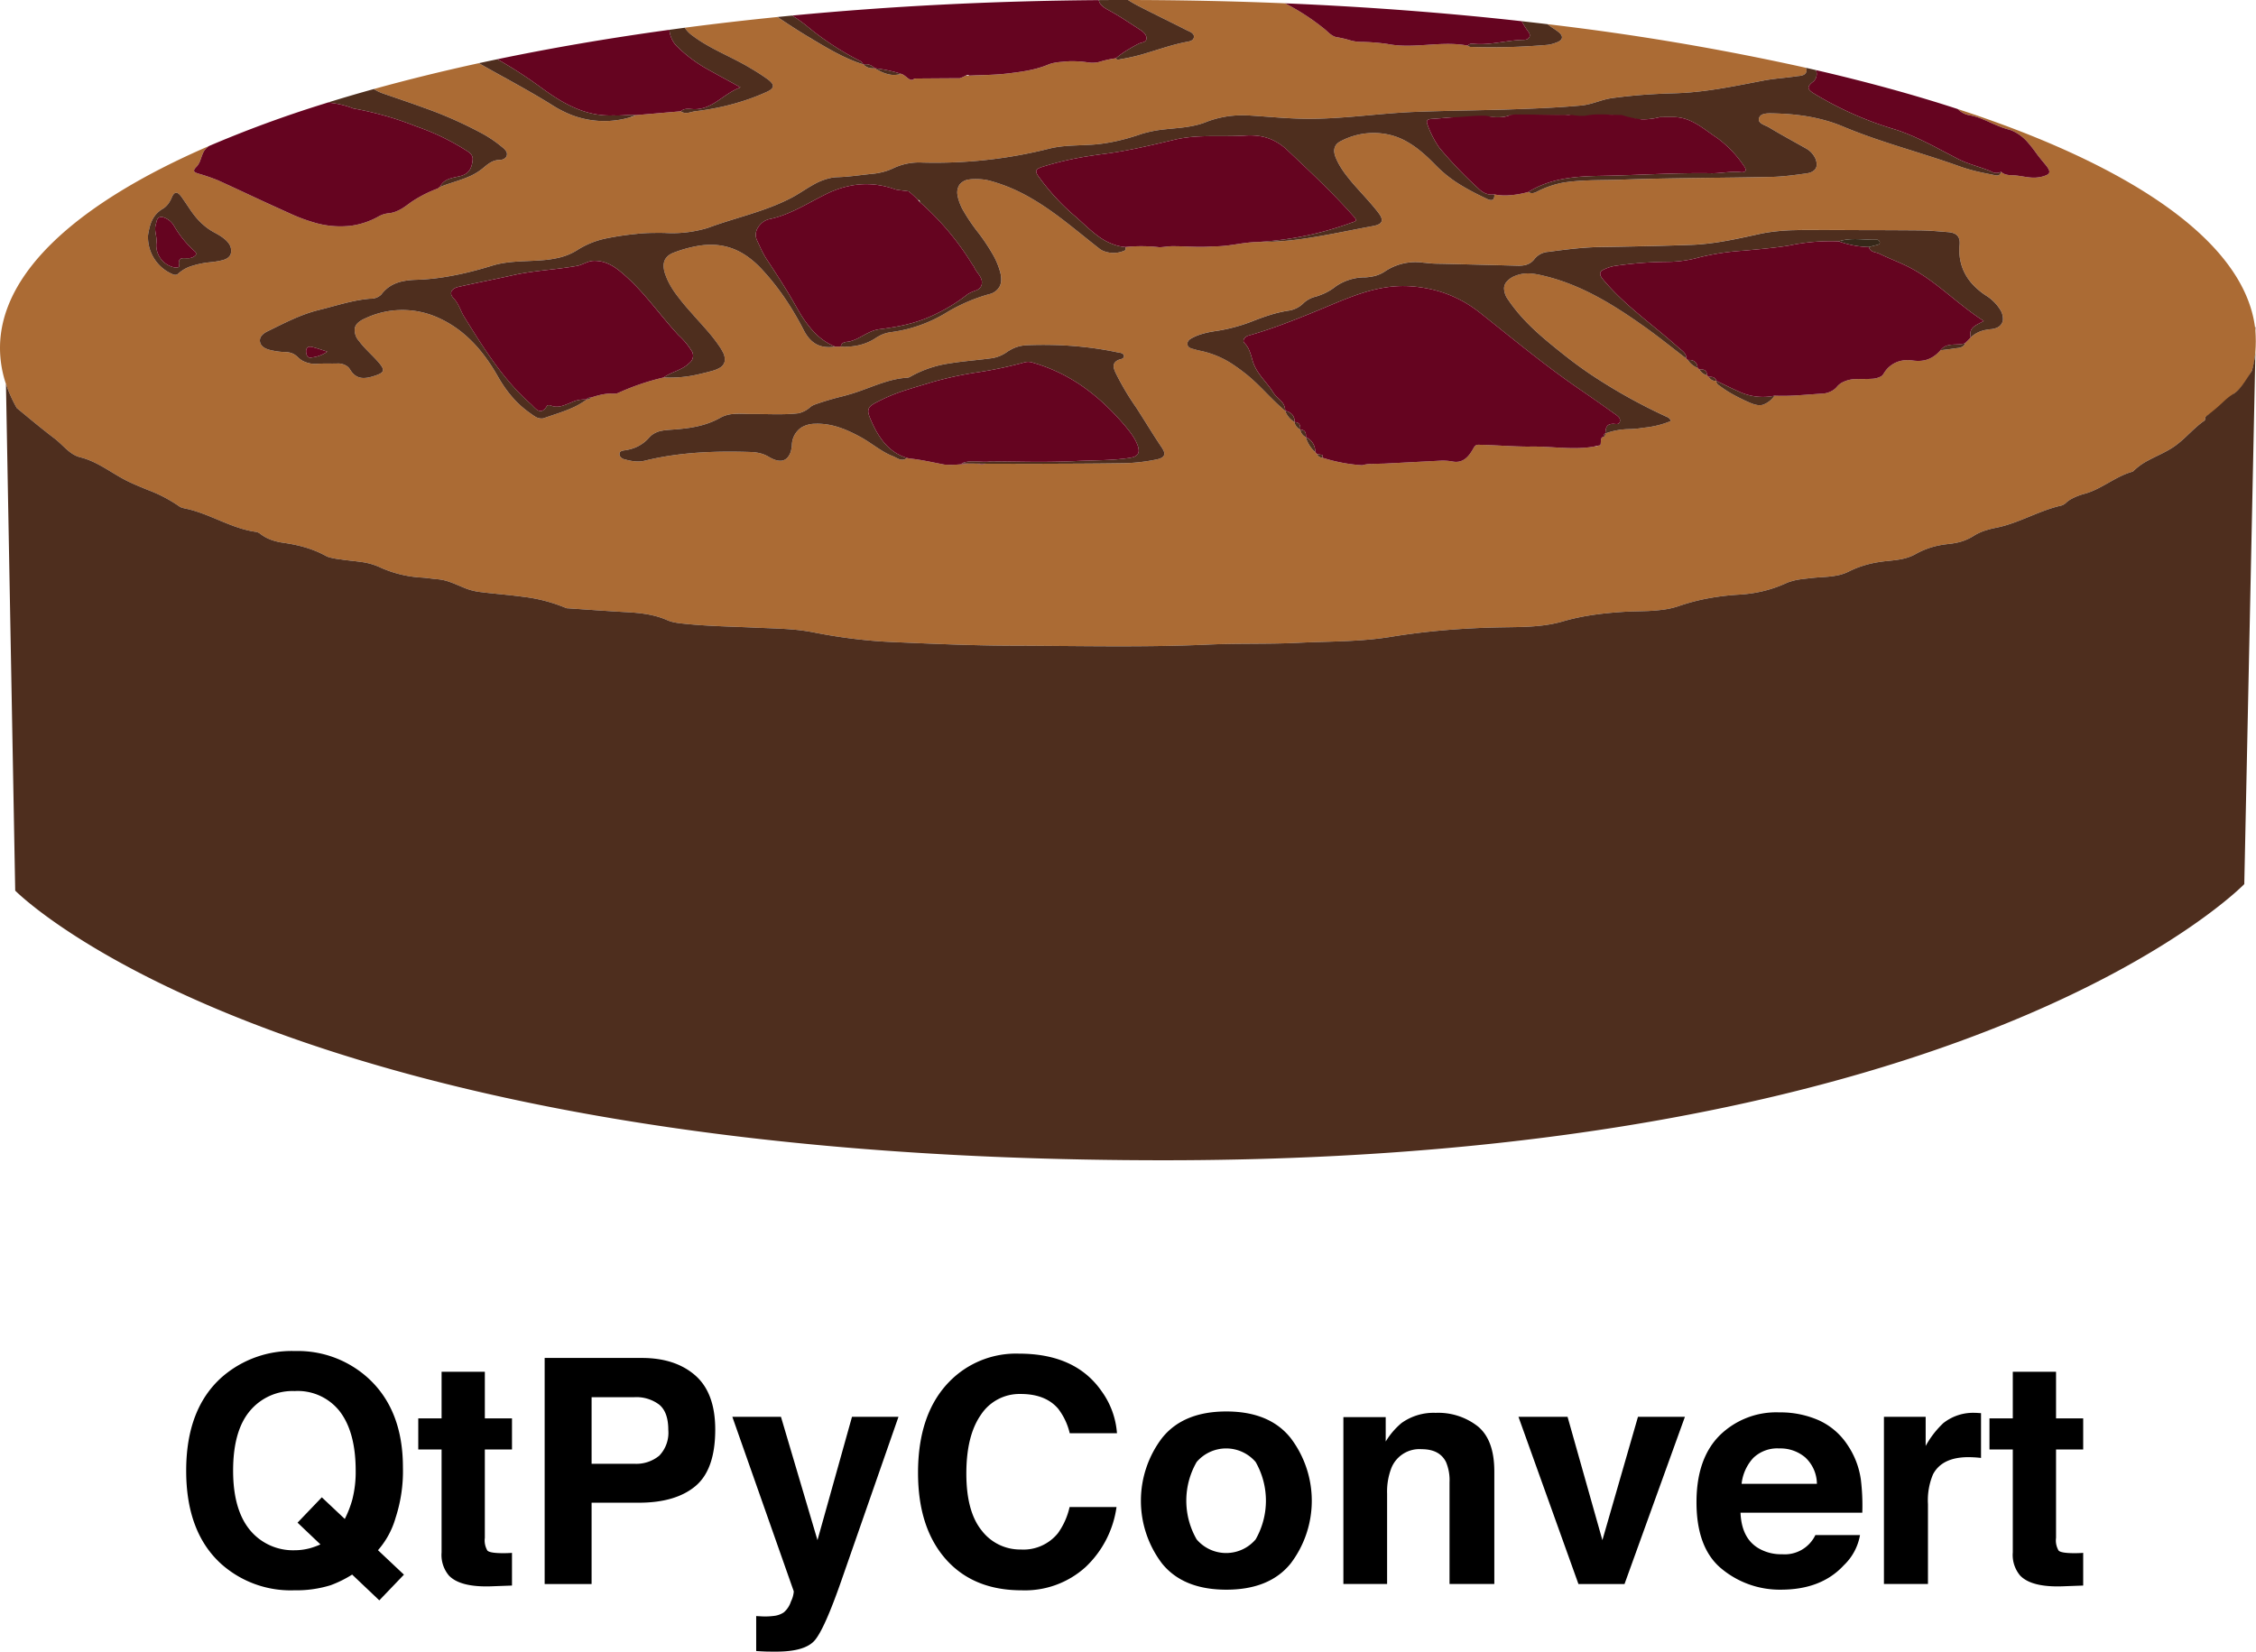 <svg id="svg" xmlns="http://www.w3.org/2000/svg" viewBox="7.465 6.842 385.115 281.997"><defs><style>.cls-1,.cls-3{fill:none;}.cls-2{fill:#ab6b34;}.cls-3{stroke:#4e2e1e;stroke-linecap:round;stroke-linejoin:round;stroke-width:0;}.cls-4{fill:#4e2e1e;}.cls-5{fill:#362819;}.cls-6{fill:#650420;}</style></defs><path class="cls-1" d="M179.882,66.619a5.857,5.857,0,0,1,2.151-.767A5.856,5.856,0,0,0,179.882,66.619Z"/><path class="cls-1" d="M177.452,67.853a6.071,6.071,0,0,0,1.392-.583A6.075,6.075,0,0,1,177.452,67.853Z"/><path class="cls-1" d="M210.177,65.603a.858.858,0,0,1,.053-.378.858.858,0,0,0-.053.378.758.758,0,0,0,.115.369A.757.757,0,0,1,210.177,65.603Z"/><path class="cls-1" d="M172.303,19.763c.194-.003.388-.001.582-.006.55-.028,1.1-.048,1.651-.067-.551.019-1.101.039-1.651.067C172.818,19.589,172.578,19.646,172.303,19.763Z"/><path class="cls-1" d="M140.859,85.5a2.584,2.584,0,0,1-1.123-.164A2.583,2.583,0,0,0,140.859,85.5Z"/><path class="cls-1" d="M154.687,17.784c.057.018.112.04.17.058l-0-0C154.799,17.824,154.744,17.802,154.687,17.784Z"/><path class="cls-1" d="M137.154,84.215a5.39,5.39,0,0,1,1.593.656,5.241,5.241,0,0,0,.514.267,5.242,5.242,0,0,1-.514-.267A5.389,5.389,0,0,0,137.154,84.215Z"/><polygon class="cls-1" points="154.856 17.842 154.859 17.844 154.857 17.842 154.856 17.842"/><path class="cls-1" d="M161.64,85.322a1.283,1.283,0,0,0,.638-.299h0l-0-0A1.284,1.284,0,0,1,161.64,85.322Z"/><path class="cls-1" d="M341.955,49.998a10.271,10.271,0,0,1,.033-1.375,3.383,3.383,0,0,0,.011-.447,3.386,3.386,0,0,1-.011.447A10.269,10.269,0,0,0,341.955,49.998Z"/><path class="cls-1" d="M288.423,48.871q-3.889.087-7.778.145c-.669.011-1.336.038-2.002.079q.999-.061,2.002-.079Q284.534,48.952,288.423,48.871Z"/><path class="cls-1" d="M326.252,46.132q-4.407-.01-8.814-.019c-1.203-.004-2.406-.008-3.607.025,1.201-.033,2.404-.029,3.607-.025Q321.845,46.127,326.252,46.132Z"/><path class="cls-1" d="M274.661,49.467q-.992.118-1.983.252c-.282.037-.576.071-.869.116.293-.045.587-.078.869-.116Q273.669,49.587,274.661,49.467Z"/><path class="cls-1" d="M188.584,17.417c.243-.022.486-.041.728-.065.333-.033.669-.051,1.007-.056-.338.006-.674.024-1.007.056C189.07,17.376,188.827,17.395,188.584,17.417Z"/><path class="cls-1" d="M177.836,19.545c.548-.038,1.096-.087,1.64-.153,1.169-.141,2.348-.289,3.508-.516-1.16.227-2.339.375-3.508.516C178.931,19.458,178.384,19.507,177.836,19.545Z"/><path class="cls-1" d="M266.529,52.203q-6.25-.166-12.501-.322c-.427-.011-.856-.012-1.284-.022.428.01.856.011,1.284.022Q260.278,52.044,266.529,52.203Z"/><path class="cls-1" d="M278.734,70.584q-2.068-1.41-4.044-2.971-.676-.536-1.35-1.075.673.54,1.35,1.075Q276.664,69.177,278.734,70.584Z"/><path class="cls-1" d="M197.952,16.792a.395.395,0,0,0,.382.239A.395.395,0,0,1,197.952,16.792Z"/><path class="cls-1" d="M155.275,73.23c-.763.282-1.527.558-2.302.796-.535.165-1.074.315-1.615.461.54-.146,1.079-.296,1.615-.461C153.748,73.787,154.512,73.512,155.275,73.23Z"/><path class="cls-1" d="M184.841,65.726q-.952.01-1.905.045a8.146,8.146,0,0,0-.903.081,8.131,8.131,0,0,1,.903-.081Q183.889,65.736,184.841,65.726Z"/><path class="cls-1" d="M162.784,71.202a1.043,1.043,0,0,1-.461.128c-.311.019-.619.049-.924.09q.457-.061.924-.089A1.043,1.043,0,0,0,162.784,71.202Z"/><path class="cls-1" d="M261.115,39.882a2.761,2.761,0,0,0,1.42.153,1.074,1.074,0,0,1-.118.783,1.075,1.075,0,0,0,.118-.783A2.762,2.762,0,0,1,261.115,39.882Z"/><path class="cls-1" d="M156.778,18.5l-0-0a3.844,3.844,0,0,1-.534-.008A3.825,3.825,0,0,0,156.778,18.5Z"/><path class="cls-1" d="M278.944,26.672c-.296.043-.593.073-.889.131q-1.08-.016-2.16-.032,1.08.016,2.159.032C278.351,26.745,278.647,26.714,278.944,26.672Z"/><path class="cls-1" d="M259.041,39.682c.769.4,1.552.779,2.341,1.151a1.346,1.346,0,0,0,.718.162,1.347,1.347,0,0,1-.718-.162C260.593,40.461,259.81,40.081,259.041,39.682Z"/><path class="cls-1" d="M45.131,47.164c-.358-.233-.732-.443-1.087-.633a9.927,9.927,0,0,1-1.232-.781,9.917,9.917,0,0,0,1.232.781C44.399,46.721,44.774,46.93,45.131,47.164Z"/><path class="cls-1" d="M36.171,41.656a5.039,5.039,0,0,0,.622-1.116A5.04,5.04,0,0,1,36.171,41.656Z"/><path class="cls-1" d="M137.986,77.544c-.64-.01-1.279-.017-1.92-.012-.356.003-.716-.007-1.078-.019.362.012.722.022,1.078.019C136.707,77.527,137.347,77.534,137.986,77.544Z"/><path class="cls-1" d="M244.243,14.335H244.243l0.0 0c4.575.927,9.202-.591,13.778.3C253.446,13.744,248.818,15.262,244.243,14.335Z"/><path class="cls-1" d="M237.871,13.702a7.027,7.027,0,0,0,2.173.293h.008l-.008-0A7.029,7.029,0,0,1,237.871,13.702Z"/><path class="cls-1" d="M355.526,33.595c-.105-.136-.215-.268-.315-.407-.164-.228-.33-.456-.497-.682.168.226.333.454.497.682C355.311,33.327,355.421,33.459,355.526,33.595Z"/><path class="cls-1" d="M161.288,19.451l0-0a4.095,4.095,0,0,1-.854.167A4.097,4.097,0,0,0,161.288,19.451Z"/><path class="cls-1" d="M205.994,83.593a3.001,3.001,0,0,0-.151-.262c-.763-1.129-1.496-2.279-2.222-3.433.727,1.154,1.46,2.303,2.222,3.433A3.003,3.003,0,0,1,205.994,83.593Z"/><path class="cls-1" d="M348.373,36.798c.306 0.0.577-.126.698-.627l-0-0C348.95,36.672,348.68,36.798,348.373,36.798Z"/><path class="cls-1" d="M312.556,30.393c-1.048-.588-2.092-1.184-3.119-1.806a5.314,5.314,0,0,0-.548-.272,5.316,5.316,0,0,1,.548.272C310.465,29.209,311.508,29.805,312.556,30.393Z"/><path class="cls-1" d="M346.233,36.394c.47.098.94.191,1.411.283.132.026.274.063.416.09-.142-.027-.284-.064-.416-.09C347.173,36.585,346.702,36.492,346.233,36.394Z"/><path class="cls-1" d="M321.012,72.912a2.957,2.957,0,0,1-.735.612,2.954,2.954,0,0,0,.735-.612,3.42,3.42,0,0,1,.751-.673A3.42,3.42,0,0,0,321.012,72.912Z"/><path class="cls-1" d="M251.865,56.252a22.964,22.964,0,0,0-3.654-.533q-.524-.035-1.039-.039.515.005,1.039.039A22.965,22.965,0,0,1,251.865,56.252Z"/><path class="cls-1" d="M301.086,72.768c.025.018.05.035.075.053q.578.425,1.183.805-.604-.38-1.183-.805C301.136,72.803,301.111,72.786,301.086,72.768Z"/><path class="cls-1" d="M228.463,78.909c0-.01-.004-.017-.004-.028-0.0.01.004.017.004.028Z"/><path class="cls-1" d="M300.102,71.862a1.219,1.219,0,0,0,.358-.002l0-0A1.22,1.22,0,0,1,300.102,71.862Z"/><path class="cls-1" d="M332.903,68.336a6.317,6.317,0,0,1,1.077.057,6.821,6.821,0,0,0,1.082.066,6.822,6.822,0,0,1-1.082-.066A6.317,6.317,0,0,0,332.903,68.336Z"/><path class="cls-1" d="M226.849,76.981l-0-0a3.692,3.692,0,0,0,1.608,1.928h0A3.692,3.692,0,0,1,226.849,76.981Z"/><path class="cls-1" d="M283.933,78.984a.73.73,0,0,0,.071-.21.813.813,0,0,0,.013-.216.812.812,0,0,1-.013.216A.73.73,0,0,1,283.933,78.984Z"/><path class="cls-1" d="M38.388,40.377c.135.181.261.37.39.555-.13-.185-.255-.374-.39-.555a2.308,2.308,0,0,0-.434-.46A2.307,2.307,0,0,1,38.388,40.377Z"/><path class="cls-1" d="M310.383,74.404l-0.0 0a36.819,36.819,0,0,0,3.974-.065A36.821,36.821,0,0,1,310.383,74.404Z"/><path class="cls-1" d="M328.602,71.083a1.333,1.333,0,0,0,.399-.425,5.373,5.373,0,0,1,.465-.671,5.373,5.373,0,0,0-.465.671A1.334,1.334,0,0,1,328.602,71.083Z"/><path class="cls-1" d="M326.5,49.017a1.083,1.083,0,0,0,.74.804,1.083,1.083,0,0,1-.74-.804,15.272,15.272,0,0,1-2.609-.272A15.271,15.271,0,0,0,326.5,49.017Z"/><path class="cls-1" d="M281.194,81.429a.465.465,0,0,0,.174-.098.466.466,0,0,1-.174.098Z"/><path class="cls-1" d="M229.391,80.17c.012.007.022.016.034.023l-0-0C229.413,80.185,229.403,80.177,229.391,80.17Z"/><path class="cls-1" d="M231.965,83.652q.035.204.053.418a5.486,5.486,0,0,1-1.371-1.849,5.488,5.488,0,0,0,1.371,1.85l.1.108-.1-.108Q231.999,83.856,231.965,83.652Z"/><path class="cls-1" d="M265.916,59.399q-.53-.684-1.017-1.411a3.362,3.362,0,0,1-.681-1.916,3.362,3.362,0,0,0,.681,1.916Q265.385,58.716,265.916,59.399Z"/><path class="cls-1" d="M297.536,69.901a2.253,2.253,0,0,0,1.329,1.035l.287.247q-.143-.123-.287-.248A2.25,2.25,0,0,1,297.536,69.901Z"/><polygon class="cls-1" points="230.374 81.475 230.384 81.482 230.384 81.482 230.374 81.475"/><path class="cls-1" d="M295.593,68.299q-.135-.122-.269-.245c-2.371-1.812-4.691-3.695-7.123-5.422,2.432,1.727,4.752,3.61,7.123,5.423q.134.122.269.244a3.492,3.492,0,0,0,1.663,1.354l.279.248q-.14-.124-.28-.248A3.487,3.487,0,0,1,295.593,68.299Z"/><path class="cls-1" d="M360.991,48.043a1.502,1.502,0,0,0,.25.142,2.388,2.388,0,0,0,.243.096,2.386,2.386,0,0,1-.243-.096A1.504,1.504,0,0,1,360.991,48.043Z"/><path class="cls-1" d="M76.874,24.19q-1.749-.607-3.502-1.203c-.418-.143-.828-.288-1.21-.459.382.17.792.315,1.21.459Q75.124,23.586,76.874,24.19Z"/><path class="cls-1" d="M91.213,34.585a3.133,3.133,0,0,1,1.552-.442,1.417,1.417,0,0,0,.992-.361,1.417,1.417,0,0,1-.992.361A3.133,3.133,0,0,0,91.213,34.585Z"/><path class="cls-1" d="M114.96,26.903a4.334,4.334,0,0,0,1.052-.402c-.371.16-.75.294-1.133.416C114.907,26.911,114.933,26.908,114.96,26.903Z"/><path class="cls-1" d="M82.56,38.752l.007.016c1.554-.638,3.208-1.038,4.756-1.691-1.548.653-3.202,1.053-4.756,1.691Z"/><path class="cls-1" d="M80.92,39.539a20.618,20.618,0,0,0-1.922.975A20.635,20.635,0,0,1,80.92,39.539Z"/><path class="cls-1" d="M116.012,26.501l-.001 0.0.002 0q3.832-.329,7.664-.658a1.445,1.445,0,0,0,.623.265,1.447,1.447,0,0,1-.623-.265Q119.844,26.172,116.012,26.501Z"/><path class="cls-1" d="M362.842,46.585a1.441,1.441,0,0,1,.026-.438,1.033,1.033,0,0,1-.03-.349,1.035,1.035,0,0,0,.03.349A1.441,1.441,0,0,0,362.842,46.585Z"/><path class="cls-1" d="M338.01,67.34a6.335,6.335,0,0,0,.712-.695c.393-.051.788-.096,1.182-.145-.394.049-.788.094-1.182.145A6.339,6.339,0,0,1,338.01,67.34Z"/><path class="cls-1" d="M136.854,23.171q.735-.295,1.461-.623a4.804,4.804,0,0,0,.461-.235,4.804,4.804,0,0,1-.461.235Q137.589,22.876,136.854,23.171Z"/><path class="cls-1" d="M342.393,66.071a1.146,1.146,0,0,0,.553-.643h-0A1.147,1.147,0,0,1,342.393,66.071Z"/><path class="cls-1" d="M212.298,66.717c-.366-.068-.724-.181-1.083-.281C211.574,66.537,211.932,66.649,212.298,66.717Z"/><path class="cls-1" d="M339.904,66.501c.394-.049.787-.101,1.178-.165.176-.029.359-.045.541-.067-.181.022-.365.038-.541.067C340.691,66.4,340.297,66.452,339.904,66.501Z"/><path class="cls-1" d="M279.612,83.082a1.179,1.179,0,0,0,.655-.146c-.226.055-.454.103-.684.146Z"/><path class="cls-1" d="M342.931,65.425q.165-.163.329-.326l.002-.002Z"/><path class="cls-1" d="M343.886,64.451a4.969,4.969,0,0,1,1.573-1.003,4.969,4.969,0,0,0-1.573,1.003Z"/><path class="cls-1" d="M285.774,80.109a12.264,12.264,0,0,0-4.167.705A12.27,12.27,0,0,1,285.774,80.109Z"/><path class="cls-1" d="M361.524,45.748c-.008.019-.012.042-.021.06a.621.621,0,0,1-.066.088.63.63,0,0,0,.066-.088C361.512,45.79,361.516,45.767,361.524,45.748Z"/><path class="cls-1" d="M197.952,16.791a17.748,17.748,0,0,0-2.832.624,17.724,17.724,0,0,1,2.831-.623,16.552,16.552,0,0,1,2.288-1.6A16.554,16.554,0,0,0,197.952,16.791Z"/><path class="cls-1" d="M66.815,69.452a1.971,1.971,0,0,1,.413.488,4.003,4.003,0,0,0,.379.532,3.997,3.997,0,0,1-.379-.532A1.969,1.969,0,0,0,66.815,69.452Z"/><path class="cls-1" d="M91.476,69.49q.502.784.966,1.604.524.922,1.113,1.781-.591-.858-1.113-1.781Q91.977,70.276,91.476,69.49Z"/><path class="cls-1" d="M58.058,67.609a2.446,2.446,0,0,1,.206.168,3.858,3.858,0,0,0,.78.625,3.856,3.856,0,0,1-.78-.625A2.457,2.457,0,0,0,58.058,67.609Z"/><path class="cls-1" d="M54.805,66.838a10.102,10.102,0,0,0,1.273.105,4.256,4.256,0,0,1,.625.054,4.255,4.255,0,0,0-.625-.054A10.117,10.117,0,0,1,54.805,66.838Z"/><path class="cls-1" d="M346.233,36.394a30.594,30.594,0,0,1-4.168-1.121A30.589,30.589,0,0,0,346.233,36.394Z"/><path class="cls-1" d="M164.177,40.982l-.002-.001.325.376C164.5,41.139,164.416,40.994,164.177,40.982Z"/><path class="cls-1" d="M138.057,50.638c.057.094.108.191.169.284q.661,1.002,1.318,2.008-.655-1.007-1.318-2.008C138.165,50.829,138.114,50.732,138.057,50.638Z"/><path class="cls-1" d="M322.062,28.437a25.424,25.424,0,0,0-2.874-1.006A25.429,25.429,0,0,1,322.062,28.437Z"/><path class="cls-1" d="M35.745,42.127a3.104,3.104,0,0,1-.522.386,4.49,4.49,0,0,0-1.147.952,4.49,4.49,0,0,1,1.147-.952A3.104,3.104,0,0,0,35.745,42.127Z"/><path class="cls-1" d="M150.036,66.031h0q-.459-.188-.881-.41Q149.578,65.842,150.036,66.031Z"/><path class="cls-1" d="M173.881,52.719a2.743,2.743,0,0,1-.18-.378.485.485,0,0,0-.049-.075.489.489,0,0,1,.049.075A2.743,2.743,0,0,0,173.881,52.719Z"/><path class="cls-1" d="M238.91,38.728c1.276,1.435,2.605,2.831,3.782,4.343C241.515,41.558,240.186,40.162,238.91,38.728Z"/><path class="cls-1" d="M177.117,50.584a12.874,12.874,0,0,1,1.062,2.621A12.869,12.869,0,0,0,177.117,50.584Z"/><path class="cls-1" d="M100.018,78.294a2.087,2.087,0,0,1-1.274-.373A2.087,2.087,0,0,0,100.018,78.294Z"/><path class="cls-1" d="M314.605,19.812c-.17.019-.339.033-.493.057-.461.07-.923.128-1.387.181.463-.053.926-.111,1.387-.181C314.266,19.845,314.435,19.831,314.605,19.812Z"/><path class="cls-1" d="M203.419,29.416c-.369.09-.74.178-1.102.302q-1.03.352-2.066.654,1.037-.3,2.066-.654C202.68,29.594,203.05,29.507,203.419,29.416Z"/><path class="cls-1" d="M117.754,46.64c-.511.024-1.019.062-1.523.121l-.137.016.137-.016C116.735,46.702,117.243,46.664,117.754,46.64Z"/><path class="cls-1" d="M309.456,26.194a3.294,3.294,0,0,0-1.057.161A3.297,3.297,0,0,1,309.456,26.194Z"/><path class="cls-1" d="M103.039,50.801a18.99,18.99,0,0,1-3.253.484c-.345.027-.691.048-1.038.067.347-.019.693-.04,1.038-.067A18.983,18.983,0,0,0,103.039,50.801Z"/><path class="cls-1" d="M187.486,32.024c-.301.055-.6.119-.897.194q-2.007.506-4.024.904,2.017-.398,4.024-.904C186.886,32.144,187.186,32.079,187.486,32.024Z"/><path class="cls-1" d="M157.875,36.28a10.648,10.648,0,0,1-1.362.227c-1.008.095-2.015.226-3.022.34,1.007-.114,2.014-.245,3.022-.34A10.638,10.638,0,0,0,157.875,36.28Z"/><path class="cls-1" d="M108.165,74.89a.686.686,0,0,0,.137-.154c.515-.166,1.031-.324,1.555-.448-.524.124-1.04.282-1.555.448A.695.695,0,0,1,108.165,74.89Z"/><path class="cls-1" d="M209.068,30.469q-.564.099-1.126.232c-1.99.477-3.98.953-5.981,1.375,2.001-.422,3.991-.899,5.981-1.375Q208.504,30.567,209.068,30.469Z"/><path class="cls-1" d="M156.384,64.905q.356-.197.702-.433c.117-.08.243-.143.366-.213-.123.069-.249.133-.366.213Q156.74,64.708,156.384,64.905Z"/><path class="cls-1" d="M187.643,40.526a36.891,36.891,0,0,0,3.254,3.146A36.901,36.901,0,0,1,187.643,40.526Z"/><path class="cls-1" d="M187.301,43.165c.124.09.251.176.375.267l.001.001-.001-.001C187.552,43.341,187.425,43.255,187.301,43.165Z"/><path class="cls-1" d="M171.382,41.727c-.106-.26-.202-.527-.285-.801a4.989,4.989,0,0,1-.174-.775,4.987,4.987,0,0,0,.174.775C171.18,41.2,171.275,41.466,171.382,41.727Z"/><path class="cls-1" d="M236.157,35.105a11.61,11.61,0,0,1-.677-1.371,3.772,3.772,0,0,1-.148-.426,3.773,3.773,0,0,0,.148.426A11.609,11.609,0,0,0,236.157,35.105Z"/><path class="cls-1" d="M150.997,66.028h0a1.111,1.111,0,0,1,.078-.288A1.111,1.111,0,0,0,150.997,66.028Z"/><path class="cls-1" d="M239.021,29.913a12.019,12.019,0,0,1,4.824-.218,11.167,11.167,0,0,1,3.76,1.317,11.166,11.166,0,0,0-3.76-1.317A12.018,12.018,0,0,0,239.021,29.913Z"/><path class="cls-1" d="M198.951,32.662c-1.007.177-2.018.334-3.035.464q-1.347.172-2.684.386,1.337-.216,2.684-.386C196.933,32.996,197.944,32.84,198.951,32.662Z"/><polygon class="cls-2" points="154.856 17.842 154.856 17.842 154.856 17.842 154.857 17.842 154.856 17.842"/><polygon class="cls-2" points="343.263 65.097 343.262 65.097 343.255 65.105 343.263 65.097"/><path class="cls-2" d="M392.483,63.287l-.006,3.668c.062-.618.104-1.238.104-1.86C392.58,64.489,392.542,63.887,392.483,63.287Z"/><path class="cls-2" d="M276.769,112.303c-.834.178-1.665.385-2.493.628-3.402.998-6.964.962-10.489,1.022,3.525-.06,7.087-.025,10.489-1.022C275.104,112.688,275.935,112.481,276.769,112.303Z"/><path class="cls-2" d="M82.207,105.746c-.956-.077-1.906-.246-2.863-.296a19.8,19.8,0,0,1-7.23-1.843,19.8,19.8,0,0,0,7.23,1.843C80.301,105.5,81.251,105.668,82.207,105.746Z"/><path class="cls-2" d="M53.746,99.011a6.966,6.966,0,0,1-1.831-1,1.629,1.629,0,0,0-.717-.349,1.629,1.629,0,0,1,.717.349A6.965,6.965,0,0,0,53.746,99.011Z"/><path class="cls-2" d="M313.149,106.128a6.221,6.221,0,0,0-.739.267,21.345,21.345,0,0,1-3.941,1.37,21.34,21.34,0,0,0,3.941-1.369A6.221,6.221,0,0,1,313.149,106.128Z"/><path class="cls-2" d="M213.767,116.896c2.537-.115,5.077-.128,7.618-.143C218.843,116.768,216.304,116.781,213.767,116.896Z"/><path class="cls-2" d="M285.583,111.259c-.408.016-.815.036-1.22.064-1.283.088-2.556.2-3.821.356,1.265-.156,2.538-.268,3.821-.356C284.768,111.295,285.175,111.275,285.583,111.259Z"/><path class="cls-2" d="M299.152,108.986a35.273,35.273,0,0,0-5.103,1.335c-.385.133-.775.244-1.169.339.393-.094.783-.206,1.169-.339A35.287,35.287,0,0,1,299.152,108.986Z"/><path class="cls-2" d="M387.093,72.614c-1.606,1.398-3.334,2.79-3.048,5.315v0l0-0c3.074-2.309,2.921-2.728,4.721-3.865,1.071-.677,1.891-2.017,3.112-3.916.157-.574.291-1.149.395-1.727C390.548,69.821,388.768,71.157,387.093,72.614Z"/><path class="cls-2" d="M318.258,105.402c-.546.036-1.092.074-1.631.139-.319.038-.641.072-.961.108.321-.036.642-.07.961-.108C317.166,105.476,317.712,105.438,318.258,105.402Z"/><path class="cls-2" d="M90.968,108.101c1.905.207,3.82.366,5.716.626C94.788,108.467,92.873,108.309,90.968,108.101Z"/><path class="cls-2" d="M324.639,103.737a15.837,15.837,0,0,0-1.584.696,7.641,7.641,0,0,1-1.949.657,7.641,7.641,0,0,0,1.949-.657A15.837,15.837,0,0,1,324.639,103.737Z"/><path class="cls-2" d="M371.656,87.267a.334.334,0,0,1-.126.098,12.148,12.148,0,0,0-2.078.8,12.149,12.149,0,0,1,2.078-.8A.334.334,0,0,0,371.656,87.267Z"/><path class="cls-2" d="M383.788,78.654l-0.0 0a14.134,14.134,0,0,0-1.282,1.003,14.136,14.136,0,0,1,1.282-1.003Z"/><polygon class="cls-2" points="343.573 64.782 343.583 64.771 343.583 64.771 343.583 64.771 343.573 64.782"/><polygon class="cls-2" points="343.582 64.772 343.581 64.773 343.573 64.782 343.582 64.771 343.582 64.772"/><polygon class="cls-2" points="229.425 80.192 229.425 80.192 229.425 80.192 229.425 80.192"/><path class="cls-3" d="M205.384,29.037a18.977,18.977,0,0,0-1.964.379"/><path class="cls-3" d="M341.999,48.176l0-.012"/><path class="cls-2" d="M392.413,62.722c-1.867-14.53-20.799-27.492-50.76-37.266.036.036.077.062.112.099a2.366,2.366,0,0,0,.306.269,3.807,3.807,0,0,0,.356.235,3.637,3.637,0,0,0,.662.313,3.167,3.167,0,0,0,.495.127,10.005,10.005,0,0,1,1.721.462c.834.298,1.638.676,2.45,1.035q.561.249,1.132.472a12.458,12.458,0,0,0,1.361.458,5.76,5.76,0,0,1,.815.281,7.472,7.472,0,0,1,2.602,1.99c.369.415.714.858,1.049,1.309.168.226.333.454.497.682.1.139.21.272.315.407.316.407.644.804.977,1.198.174.205.32.391.438.558a2.762,2.762,0,0,1,.268.453,1.085,1.085,0,0,1,.081.252.546.546,0,0,1-.018.282.731.731,0,0,1-.358.349,4.351,4.351,0,0,1-1.237.39,5.555,5.555,0,0,1-1.519.073c-.336-.025-.671-.07-1.006-.122-.502-.077-1.003-.167-1.504-.222-.109-.012-.22-.02-.331-.026-.223-.012-.45-.016-.674-.03a4.51,4.51,0,0,1-.456-.054,2.421,2.421,0,0,1-.526-.141,1.84,1.84,0,0,1-.589-.386c-.121.501-.391.627-.698.627-.034-0-.067.003-.102 0a2.029,2.029,0,0,1-.211-.03c-.142-.027-.284-.064-.416-.09-.471-.092-.941-.185-1.411-.283a30.592,30.592,0,0,1-4.168-1.121c-1.657-.598-3.328-1.153-5.005-1.692s-3.359-1.062-5.038-1.597c-3.357-1.068-6.701-2.18-9.96-3.548a25.432,25.432,0,0,0-2.874-1.006,30.57,30.57,0,0,0-4.45-.903c-1.004-.13-2.015-.218-3.032-.272q-.763-.04-1.528-.055c-.225-.005-.473-.012-.721-.006a3.298,3.298,0,0,0-1.057.161.988.988,0,0,0-.648.636.724.724,0,0,0,.229.809,1.853,1.853,0,0,0,.325.23c.182.105.386.197.584.286a5.325,5.325,0,0,1,.548.272c1.028.622,2.071,1.218,3.119,1.806s2.101,1.169,3.146,1.761a3.69,3.69,0,0,1,1.488,1.422,2.604,2.604,0,0,1,.392,1.517,1.279,1.279,0,0,1-.344.743,2.001,2.001,0,0,1-.958.521,3.814,3.814,0,0,1-.453.091c-.501.071-1.002.141-1.505.207-1.005.132-2.013.248-3.021.321-.504.036-1.009.062-1.513.072q-3.207.069-6.415.107c-3.24.043-6.479.076-9.718.128-3.176.051-6.351.121-9.525.238-.4.015-.801.025-1.202.034q-.636.014-1.274.022-.62.009-1.24.019c-1.033.018-2.067.044-3.099.108-.516.032-1.032.073-1.546.127s-1.029.121-1.542.205a16.413,16.413,0,0,0-3.788,1.235c-.654.278-1.296.837-2.091.348a15.98,15.98,0,0,1-3.566.583c-.015 0-.029.002-.044.003q-.364.011-.731-.003a9.696,9.696,0,0,1-1.473-.168,1.075,1.075,0,0,1-.118.783.438.438,0,0,1-.139.12.51.51,0,0,1-.179.057,1.346,1.346,0,0,1-.718-.162c-.789-.372-1.572-.751-2.341-1.151s-1.524-.82-2.259-1.274a21.277,21.277,0,0,1-4.108-3.233c-.308-.316-.62-.63-.936-.938-.633-.616-1.286-1.211-1.971-1.757a15.836,15.836,0,0,0-2.162-1.468,11.165,11.165,0,0,0-3.76-1.317,12.02,12.02,0,0,0-4.824.218,12.386,12.386,0,0,0-2.744,1.063,2.488,2.488,0,0,0-.382.246,1.679,1.679,0,0,0-.619.939,2.019,2.019,0,0,0-.028.734,2.959,2.959,0,0,0,.085.413,3.756,3.756,0,0,0,.148.426,11.609,11.609,0,0,0,.677,1.371,16.466,16.466,0,0,0,1.349,1.944q.674.858,1.404,1.678c1.276,1.435,2.605,2.831,3.782,4.343a5.506,5.506,0,0,1,.346.492,1.815,1.815,0,0,1,.306.793.72.72,0,0,1-.043.311.812.812,0,0,1-.315.373,2.219,2.219,0,0,1-.62.274,5.568,5.568,0,0,1-.586.136c-4.549.83-9.075,1.868-13.662,2.392a48.306,48.306,0,0,1-5.363.306c-.213.001-.424.016-.638.014h-.001c-.065.002-.13.009-.195.011-2.629.083-4.574.764-7.406.735-2.508.216-4.498-.04-6.99-.027-.637,0-1.516.175-2.157.175-.012.172-.02.096-.023-.002a26.792,26.792,0,0,0-5.788-.032.701.701,0,0,1,.045.421c-.039.114-.149.203-.379.269a4.592,4.592,0,0,1-3.637-.127,3.742,3.742,0,0,1-.482-.321c-1.24-.969-2.464-1.96-3.695-2.943-1.23-.982-2.467-1.955-3.733-2.888l-.001-.001c-.124-.091-.25-.177-.375-.267q-.725-.525-1.466-1.02-.813-.545-1.648-1.049c-.628-.379-1.262-.747-1.911-1.087a28.336,28.336,0,0,0-5.964-2.34,7.488,7.488,0,0,0-1.349-.217c-.224-.017-.449-.026-.674-.029s-.45-.003-.676.001a4.841,4.841,0,0,0-.777.072,2.364,2.364,0,0,0-1.568.876,2.404,2.404,0,0,0-.346,1.78,4.985,4.985,0,0,0,.174.775c.083.274.179.54.285.801s.223.515.349.764a31.609,31.609,0,0,0,2.81,4.172,33.823,33.823,0,0,1,2.577,3.921,12.867,12.867,0,0,1,1.062,2.621,4.97,4.97,0,0,1,.2,1.39,2.649,2.649,0,0,1-.247,1.121,2.726,2.726,0,0,1-1.89,1.372,29.733,29.733,0,0,0-7.175,3.103,23.99,23.99,0,0,1-9.279,3.33,6.729,6.729,0,0,0-1.4.309,5.542,5.542,0,0,0-.935.429c-.123.069-.249.133-.366.213q-.346.236-.702.433a8.667,8.667,0,0,1-1.459.64,9.371,9.371,0,0,1-1.527.368,11.251,11.251,0,0,1-1.587.129q-.404.005-.814-.014V66.028h-0v0q-.48.001-.961.002h-0l0.0 0a7.889,7.889,0,0,1-.897.076,5.736,5.736,0,0,1-.823-.036,4.042,4.042,0,0,1-2.077-.842,4.662,4.662,0,0,1-.579-.545,6.055,6.055,0,0,1-.531-.688,8.434,8.434,0,0,1-.488-.836q-.722-1.406-1.526-2.771-.805-1.364-1.697-2.675a41.003,41.003,0,0,0-3.956-4.954,15.579,15.579,0,0,0-2.528-2.205q-.427-.293-.859-.538a10.304,10.304,0,0,0-4.483-1.354,12.938,12.938,0,0,0-2.898.15,21.947,21.947,0,0,0-4.193,1.153,3.877,3.877,0,0,0-.577.267,2.431,2.431,0,0,0-.802.708,2.005,2.005,0,0,0-.232.438,2.48,2.48,0,0,0-.141,1.037,4.681,4.681,0,0,0,.268,1.242,11.737,11.737,0,0,0,.867,1.91,15.516,15.516,0,0,0,.838,1.309,40.578,40.578,0,0,0,2.765,3.378c.068.078.136.157.204.235.809.925,1.646,1.826,2.45,2.755a27.298,27.298,0,0,1,2.25,2.917,7.464,7.464,0,0,1,.443.764,2.576,2.576,0,0,1,.337,1.622,1.719,1.719,0,0,1-.909,1.131,4.156,4.156,0,0,1-.591.282,7.063,7.063,0,0,1-.738.239q-.499.134-1.001.261-.502.126-1.006.239a21.279,21.279,0,0,1-6.165.589,41.254,41.254,0,0,0-7.746,2.632,1.548,1.548,0,0,1-.391.112c-.39.06-.779-.011-1.169.01a9.119,9.119,0,0,0-1.6.244c-.524.124-1.04.282-1.555.448a.683.683,0,0,1-.137.154.836.836,0,0,1-.546.167l-.009.006a13.298,13.298,0,0,1-2.588,1.472c-.301.133-.606.258-.913.377-.056.022-.112.041-.168.062-.719.274-1.45.52-2.181.765-.469.157-.937.313-1.401.478a1.45,1.45,0,0,1-.342.077,2.087,2.087,0,0,1-1.274-.373c-.301-.182-.59-.402-.867-.597A16.421,16.421,0,0,1,94.814,74.52a19.914,19.914,0,0,1-1.259-1.645q-.591-.858-1.113-1.781-.466-.819-.966-1.604a28.234,28.234,0,0,0-2.173-2.973,21.868,21.868,0,0,0-2.555-2.584,18.645,18.645,0,0,0-4.712-2.942,14.841,14.841,0,0,0-12.294.242,4.136,4.136,0,0,0-1.156.717,1.798,1.798,0,0,0-.547.872A2.776,2.776,0,0,0,68.762,65.08c.22.299.457.586.704.866.742.838,1.579,1.606,2.334,2.436.194.213.361.406.502.58.843,1.049.716,1.464-.505,1.915-.204.075-.438.151-.703.232a7.039,7.039,0,0,1-.866.209,3.869,3.869,0,0,1-.802.058,2.362,2.362,0,0,1-1.408-.506,2.875,2.875,0,0,1-.41-.398,3.999,3.999,0,0,1-.379-.532,1.971,1.971,0,0,0-.413-.488,2.644,2.644,0,0,0-1.82-.543c-1.07.031-2.144-.024-3.212.037a4.634,4.634,0,0,1-2.739-.545,3.86,3.86,0,0,1-.78-.624,2.443,2.443,0,0,0-.206-.168,2.611,2.611,0,0,0-.777-.462,3.249,3.249,0,0,0-.579-.149,4.266,4.266,0,0,0-.625-.054,10.089,10.089,0,0,1-1.273-.105c-.423-.061-.844-.145-1.256-.246-.794-.195-1.62-.611-1.711-1.49A1.295,1.295,0,0,1,52.182,64.09a2.354,2.354,0,0,1,.427-.376,3.829,3.829,0,0,1,.511-.297c1.074-.525,2.134-1.061,3.209-1.568.716-.338,1.439-.662,2.176-.961s1.489-.573,2.263-.809q.581-.177,1.18-.325c.722-.177,1.439-.369,2.155-.562q.537-.145,1.075-.289c.717-.19,1.435-.374,2.158-.536a24.65,24.65,0,0,1,3.304-.533,2.556,2.556,0,0,0,1.918-.708,5.581,5.581,0,0,1,1.954-1.673,6.699,6.699,0,0,1,1.527-.553,10.718,10.718,0,0,1,1.643-.245c.28-.022.563-.036.848-.045q.838-.026,1.667-.09.829-.064,1.651-.164c.998-.12,1.987-.282,2.972-.47.638-.122,1.273-.252,1.907-.398,1.074-.247,2.142-.527,3.208-.831q.799-.228,1.596-.472a13.831,13.831,0,0,1,1.515-.368c.51-.095,1.024-.165,1.54-.219,1.377-.144,2.774-.173,4.161-.247.347-.019.693-.04,1.038-.067a18.992,18.992,0,0,0,3.253-.484,10.83,10.83,0,0,0,1.556-.522,9.918,9.918,0,0,0,1.524-.81,14.663,14.663,0,0,1,4.868-1.933,49.791,49.791,0,0,1,5.108-.759l.137-.016c.504-.058,1.012-.096,1.523-.121s1.024-.035,1.538-.039,1.03-.001,1.544.001a20.987,20.987,0,0,0,7.467-.852c4.718-1.758,9.69-2.752,14.254-5.131.312-.162.62-.338.927-.521.921-.549,1.832-1.166,2.787-1.698a10.211,10.211,0,0,1,3.057-1.188,7.193,7.193,0,0,1,1.137-.124c.505-.015,1.009-.046,1.513-.089s1.008-.095,1.511-.152c1.007-.114,2.014-.245,3.022-.34a10.638,10.638,0,0,0,1.362-.227,9.826,9.826,0,0,0,2.165-.754,10.242,10.242,0,0,1,4.833-.933q1.378.037,2.751.028A79.941,79.941,0,0,0,178.52,33.812q2.028-.292,4.045-.69,2.017-.398,4.024-.904c.297-.075.597-.139.897-.194s.603-.102.906-.141c1.82-.236,3.683-.217,5.519-.341q1.083-.073,2.145-.235a32.591,32.591,0,0,0,4.194-.936q1.037-.3,2.066-.654c.362-.124.732-.211,1.102-.302a18.971,18.971,0,0,1,1.964-.379c.347-.047.695-.087,1.044-.125.93-.099,1.865-.174,2.793-.284a19.777,19.777,0,0,0,2.746-.493,11.873,11.873,0,0,0,1.332-.435,16.574,16.574,0,0,1,2.605-.789c.37-.08.74-.151,1.112-.205a17.85,17.85,0,0,1,2.846-.179q.481.007.967.038c1.597.099,3.195.231,4.792.341s3.195.199,4.794.215c1.55.015,3.096-.036,4.64-.123,1.158-.066,2.315-.153,3.472-.249q1.301-.108,2.602-.227c2.602-.233,5.203-.468,7.812-.573q2.084-.083,4.169-.136,2.085-.055,4.17-.096,2.085-.044,4.171-.09,2.085-.049,4.17-.118,1.48-.051,2.961-.109c2.961-.119,5.922-.277,8.869-.552.222-.021.442-.052.661-.092a13.144,13.144,0,0,0,1.304-.317c.433-.125.865-.263,1.3-.393a13.062,13.062,0,0,1,1.996-.465q2.623-.353,5.26-.548,1.317-.099,2.634-.164,1.316-.065,2.63-.099.979-.025,1.95-.093c1.294-.088,2.579-.228,3.858-.401s2.551-.381,3.82-.607q.952-.169,1.903-.35c1.268-.239,2.535-.489,3.804-.731.457-.087.917-.158,1.378-.22.923-.124,1.853-.212,2.78-.318.463-.053.926-.111,1.387-.181.154-.023.323-.038.494-.057a2.668,2.668,0,0,0,.644-.139,1.137,1.137,0,0,0,.199-.098.816.816,0,0,0,.297-.302.99.99,0,0,0,.098-.274.775.775,0,0,0,.013-.247.785.785,0,0,0-.134-.34,438.9,438.9,0,0,0-44.07-7.437c.091.074.179.152.274.222.171.126.347.247.525.366.355.239.715.472,1.049.737.518.411.709.806.558,1.148a.759.759,0,0,1-.183.259,1.951,1.951,0,0,1-.617.357,8.792,8.792,0,0,1-.835.284,4.688,4.688,0,0,1-.86.162q-1.637.138-3.276.23-3.278.184-6.561.174-1.642-.007-3.284-.066c-.143-.005-.28-.138-.421-.212-4.575-.891-9.203.627-13.778-.3l-0-0a37.085,37.085,0,0,0-4.192-.34h-.008a7.027,7.027,0,0,1-2.173-.293,17.836,17.836,0,0,0-2.136-.499,2.013,2.013,0,0,1-.615-.187,4.42,4.42,0,0,1-1.01-.746c-.157-.142-.311-.284-.47-.414a38.271,38.271,0,0,0-6.816-4.447q-13.144-.55-26.797-.567c.569.364,1.156.704,1.76,1.015,1.352.696,2.714,1.375,4.076,2.051s2.725,1.352,4.081,2.042c.069.035.142.069.217.104.151.069.311.14.461.22a1.436,1.436,0,0,1,.549.444.676.676,0,0,1,.107.437c-.06.715-.908.769-1.537.896-.464.093-.924.2-1.381.316-.915.232-1.82.502-2.723.781-.798.246-1.594.497-2.394.737A32.568,32.568,0,0,1,198.985,16.91c-.067.011-.132.025-.199.035-.078.012-.156.032-.231.05a1.12,1.12,0,0,1-.221.036.395.395,0,0,1-.382-.239,17.724,17.724,0,0,0-2.831.623,4.842,4.842,0,0,1-1.763.104,18.966,18.966,0,0,0-3.039-.223c-.338.006-.674.024-1.007.056-.242.024-.484.043-.728.065a9.383,9.383,0,0,0-1.47.222,5.127,5.127,0,0,0-.741.245,14.831,14.831,0,0,1-1.668.583c-.566.162-1.141.296-1.721.409-1.16.227-2.339.375-3.508.516-.545.066-1.092.115-1.641.153-1.097.076-2.199.108-3.3.146-.551.019-1.101.039-1.651.067-.194.005-.388.003-.582.006a5.877,5.877,0,0,1-.997.438c-2.835.011-4.909.032-7.744.049-.77.747-1.333-.539-2.274-.799l-0.0 0a4.097,4.097,0,0,1-.854.167,4.003,4.003,0,0,1-.512.016,4.189,4.189,0,0,1-.434-.04,5.848,5.848,0,0,1-1.658-.53c-.356-.168-.706-.362-1.055-.566l.002.002 0.0 0a3.819,3.819,0,0,1-.534-.008,2.135,2.135,0,0,1-1.077-.375,2.009,2.009,0,0,1-.308-.273l-.002-.002c-.057-.018-.113-.04-.17-.058-.36-.114-.717-.233-1.068-.364-.047-.017-.091-.038-.138-.056-.359-.137-.716-.279-1.067-.432-.167-.072-.329-.153-.495-.228-.228-.104-.458-.205-.683-.315-.193-.094-.382-.194-.573-.292-.194-.099-.39-.195-.583-.297-.028-.015-.055-.03-.083-.045-1.499-.798-2.954-1.683-4.414-2.552-1.009-.601-2.005-1.227-2.991-1.867-.805-.522-1.602-1.057-2.399-1.592q-8.079.812-15.836,1.832a5.239,5.239,0,0,0,1.303,1.338q.571.432,1.168.821c.794.52,1.617.989,2.453,1.435q.627.334,1.263.654c.846.429,1.699.847,2.542,1.281s1.678.884,2.489,1.376a34.463,34.463,0,0,1,2.959,1.911,3.437,3.437,0,0,1,.681.641.794.794,0,0,1,.193.549.594.594,0,0,1-.088.251,1.539,1.539,0,0,1-.547.478,4.794,4.794,0,0,1-.461.235q-.726.328-1.461.623-.735.295-1.479.558a40.248,40.248,0,0,1-4.54,1.308q-1.537.348-3.102.586-.782.119-1.571.213a4.93,4.93,0,0,0-.611.126c-.103.026-.207.052-.311.076a3.108,3.108,0,0,1-.626.091,1.677,1.677,0,0,1-.314-.021,1.446,1.446,0,0,1-.623-.265q-3.832.329-7.664.658a4.334,4.334,0,0,1-1.052.402c-.027.006-.054.008-.081.014a15.548,15.548,0,0,1-11.393-1.136c-.022-.011-.044-.024-.066-.035a17.241,17.241,0,0,1-1.511-.846c-1.05-.662-2.114-1.301-3.188-1.926-1.57-.915-3.16-1.799-4.751-2.681s-3.185-1.76-4.765-2.661Q79.825,19.672,71.299,22.04a5.175,5.175,0,0,0,.863.488c.382.17.792.315,1.21.459q1.752.599,3.502,1.203c.949.329,1.896.662,2.839,1.006a70.177,70.177,0,0,1,10.226,4.53q.913.51,1.764,1.103.851.592,1.644,1.264a2.326,2.326,0,0,1,.531.588.9.9,0,0,1,.079.782.874.874,0,0,1-.199.319,1.417,1.417,0,0,1-.992.361,3.133,3.133,0,0,0-1.551.442,5.774,5.774,0,0,0-.653.44c-.209.16-.41.329-.609.496A10.081,10.081,0,0,1,87.324,37.077c-1.548.653-3.202,1.053-4.756,1.691l-.007-.016-.006-.012-.353.277q-.649.245-1.282.522a20.64,20.64,0,0,0-1.922.975c-.286.163-.57.331-.848.508s-.552.362-.818.56c-.272.202-.543.399-.818.584a6.845,6.845,0,0,1-1.748.889,4.665,4.665,0,0,1-1.0.202,4.34,4.34,0,0,0-1.669.535,13.204,13.204,0,0,1-4.669,1.585,15.578,15.578,0,0,1-6.463-.585A28.73,28.73,0,0,1,57.309,43.441c-2.128-.939-4.238-1.918-6.346-2.901s-4.214-1.972-6.334-2.929a33.005,33.005,0,0,0-3.329-1.138c-.448-.147-.733-.278-.709-.533a.609.609,0,0,1,.11-.266,2.385,2.385,0,0,1,.301-.356,3.081,3.081,0,0,0,.65-1.1c.052-.135.101-.273.15-.411.058-.165.116-.331.179-.494.047-.122.098-.243.153-.36a2.524,2.524,0,0,1,.708-.934c.094-.075.183-.159.275-.237C20.673,41.505,7.465,53.406,7.465,66.262a19.387,19.387,0,0,0,1.013,6.132,23.513,23.513,0,0,0,1.844,4.117c2.135,1.755,4.25,3.538,6.453,5.204,1.442,1.091,2.574,2.755,4.365,3.196,3.061.755,5.457,2.804,8.195,4.132.361.175.728.343,1.097.505.739.325,1.49.63,2.24.94A24.425,24.425,0,0,1,38.064,93.299a1.719,1.719,0,0,0,.527.244c.154.048.314.088.475.122.121.025.242.049.358.076,4.051.925,7.599,3.362,11.774,3.92a1.629,1.629,0,0,1,.717.349,6.966,6.966,0,0,0,1.831,1,9.754,9.754,0,0,0,2.015.494q.479.068.953.15c.632.108,1.258.236,1.875.388q.463.114.921.248a18.194,18.194,0,0,1,2.685,1.013q.437.207.868.443a3.301,3.301,0,0,0,.607.253,14.451,14.451,0,0,0,2.023.365c1.079.171,2.182.253,3.266.407a11.384,11.384,0,0,1,3.153.836,19.8,19.8,0,0,0,7.23,1.843c.957.051,1.907.219,2.863.296a7.771,7.771,0,0,1,1.763.37c.853.275,1.673.653,2.508.993a10.635,10.635,0,0,0,2.589.764c.632.085,1.266.16,1.901.229,1.905.207,3.82.366,5.716.626a27.199,27.199,0,0,1,7.419,1.933.959.959,0,0,0,.317.043c1.651.11,3.302.227,4.953.34s3.302.22,4.955.31q.452.025.902.056.45.032.897.074c.596.057,1.188.131,1.776.232a16.376,16.376,0,0,1,1.745.394q.432.124.859.277.427.154.849.34a5.997,5.997,0,0,0,1.212.375c.42.088.85.144,1.271.191,1.036.116,2.074.206,3.113.278,2.077.146,4.159.223,6.24.302,1.041.039,2.082.079,3.122.128.838.039,1.677.069,2.517.101,1.26.049,2.521.104,3.777.209a33.738,33.738,0,0,1,3.75.505,91.22,91.22,0,0,0,9.976,1.425q1.673.142,3.352.216,2.603.113,5.208.224c3.473.144,6.946.271,10.42.344q2.605.054,5.21.062c5.54.012,11.08.091,16.621.103,2.77.006,5.54-.004,8.311-.048s5.54-.12,8.31-.246c2.537-.115,5.077-.128,7.618-.143s5.083-.033,7.624-.157c5.281-.259,10.598-.156,15.819-1.01,3.145-.514,6.296-.895,9.455-1.161s6.326-.417,9.505-.471c3.525-.06,7.087-.025,10.489-1.022.828-.243,1.659-.45,2.493-.628,1.251-.267,2.508-.468,3.773-.624s2.538-.268,3.821-.356c.405-.028.812-.048,1.22-.064.816-.031,1.637-.046,2.456-.072a29.413,29.413,0,0,0,3.652-.294c.4-.063.797-.14,1.19-.234s.783-.206,1.169-.339a35.267,35.267,0,0,1,5.103-1.335,42.516,42.516,0,0,1,5.221-.618q1.04-.061,2.064-.211,1.024-.15,2.031-.393a21.343,21.343,0,0,0,3.941-1.37,6.221,6.221,0,0,1,.739-.267,9.388,9.388,0,0,1,1.318-.321c.396-.065.797-.113,1.199-.158.321-.036.642-.07.961-.108.539-.065,1.085-.103,1.631-.139.273-.018.547-.036.82-.057a16.308,16.308,0,0,0,2.028-.256,7.643,7.643,0,0,0,1.949-.657,15.839,15.839,0,0,1,1.584-.696,18.073,18.073,0,0,1,3.296-.881c.564-.098,1.136-.173,1.717-.23.204-.02.408-.04.613-.062.614-.065,1.231-.142,1.838-.267.202-.042.403-.089.603-.142a7.912,7.912,0,0,0,1.174-.411q.287-.128.565-.285a13.633,13.633,0,0,1,4.14-1.513q.727-.142,1.48-.219c.37-.038.741-.09,1.11-.159a8.689,8.689,0,0,0,3.141-1.185,8.67,8.67,0,0,1,1.887-.906,15.024,15.024,0,0,1,1.999-.522c.486-.097.965-.215,1.438-.35.946-.269,1.869-.604,2.784-.963.458-.179.913-.365,1.368-.551,1.366-.558,2.729-1.123,4.139-1.552.47-.143.945-.271,1.427-.379a1.95,1.95,0,0,0,.817-.493,4.831,4.831,0,0,1,.746-.558,10.459,10.459,0,0,1,2.553-1.001,12.786,12.786,0,0,0,2.061-.829c.995-.493,1.95-1.072,2.929-1.603.326-.177.655-.348.988-.509a12.143,12.143,0,0,1,2.078-.8.334.334,0,0,0,.126-.098,10.752,10.752,0,0,1,2.565-1.833c.514-.278,1.042-.535,1.57-.793.736-.36,1.472-.721,2.175-1.144.302-.182.597-.375.883-.584,1.333-.975,2.432-2.188,3.658-3.255a14.138,14.138,0,0,1,1.282-1.003l0-0c.174-.12.068-.583.257-.725v-0a21.89,21.89,0,0,0,4.721-3.865,9.077,9.077,0,0,0,3.507-5.643c.087-.487.154-.976.203-1.466l.006-3.668C392.465,63.098,392.437,62.91,392.413,62.722ZM46.891,50.028c-.122.659-.673,1.01-1.364,1.22a14.741,14.741,0,0,1-2.203.371,14.979,14.979,0,0,0-3.565.785,6.091,6.091,0,0,0-1.886,1.173.694.694,0,0,1-.417.188,1.006,1.006,0,0,1-.48-.09,6.861,6.861,0,0,1-4.244-6.621,11.49,11.49,0,0,1,.394-1.833,5.331,5.331,0,0,1,.633-1.339,4.378,4.378,0,0,1,.312-.412l.005-.005a4.489,4.489,0,0,1,1.147-.952,3.102,3.102,0,0,0,.522-.386,3.496,3.496,0,0,0,.427-.47,5.041,5.041,0,0,0,.622-1.116c.34-.818.735-.944,1.161-.623a2.307,2.307,0,0,1,.434.46c.135.181.26.37.39.555.389.556.764,1.122,1.143,1.685.271.403.554.79.855,1.159a11.347,11.347,0,0,0,2.036,1.973,9.928,9.928,0,0,0,1.232.781c.355.19.73.4,1.087.633.201.131.393.272.577.419a4.106,4.106,0,0,1,.792.807A2.087,2.087,0,0,1,46.891,50.028ZM206.134,84.648a.986.986,0,0,1-.416.372,2.851,2.851,0,0,1-.682.237,30.155,30.155,0,0,1-6.355.676c-4.872.076-9.745.072-14.618.101l-8.269-.019-.133-.001a1.804,1.804,0,0,1-.79.075c-2.18-.293-4.05.288-6.227.068-2.044-.388-3.965-.843-5.946-1.035l-.42-.1H162.278a1.283,1.283,0,0,1-.638.299,1.455,1.455,0,0,1-.742-.115c-.24-.094-.473-.225-.703-.338-.092-.045-.184-.087-.275-.122a11.092,11.092,0,0,1-1.445-.695c-1.393-.788-2.659-1.802-4.066-2.572-.616-.337-1.236-.657-1.866-.945a17.457,17.457,0,0,0-1.921-.753q-.489-.157-.989-.278-.375-.09-.757-.156a11.063,11.063,0,0,0-1.56-.158q-.398-.012-.806.007a4.574,4.574,0,0,0-2.191.6,3.707,3.707,0,0,0-1.671,3.06,5.5,5.5,0,0,1-.14.878,2.789,2.789,0,0,1-.617,1.24,1.686,1.686,0,0,1-.461.354,1.659,1.659,0,0,1-.553.171c-.005.001-.012-.001-.017-0a2.583,2.583,0,0,1-1.123-.164,4.279,4.279,0,0,1-.475-.199,5.245,5.245,0,0,1-.514-.266,5.389,5.389,0,0,0-1.593-.656,7.13,7.13,0,0,0-1.452-.195c-2.291-.076-4.576-.093-6.854-.008-1.518.057-3.033.159-4.542.32s-3.014.38-4.513.671q-1.124.218-2.244.492a4.967,4.967,0,0,1-1.325.136,6.447,6.447,0,0,1-.652-.052c-.216-.028-.432-.065-.647-.11-.286-.059-.572-.131-.856-.208a1.204,1.204,0,0,1-.771-.542.735.735,0,0,1-.082-.315c-.02-.558.48-.618.913-.679a7.732,7.732,0,0,0,1.19-.262,6.39,6.39,0,0,0,2.087-1.081,6.643,6.643,0,0,0,.889-.843,3.308,3.308,0,0,1,.482-.449,4.008,4.008,0,0,1,1.695-.71,9.315,9.315,0,0,1,.989-.131c.167-.014.333-.026.5-.037,2.944-.196,5.809-.537,8.467-2.046a5.258,5.258,0,0,1,2.039-.624,11.406,11.406,0,0,1,1.435-.058c.362.005.725.019,1.087.031s.722.022,1.078.019c.64-.006,1.28.002,1.92.012s1.279.022,1.919.025,1.28-.002,1.921-.026,1.282-.068,1.925-.141a4.497,4.497,0,0,0,2.09-1.108,3.265,3.265,0,0,1,.683-.372,49.206,49.206,0,0,1,4.834-1.434c.54-.146,1.079-.296,1.615-.461.775-.239,1.54-.514,2.302-.796s1.523-.571,2.291-.836c.384-.132.769-.259,1.158-.376.582-.175,1.171-.329,1.77-.448q.449-.089.906-.151c.305-.041.613-.071.924-.09a1.044,1.044,0,0,0,.461-.128,18.948,18.948,0,0,1,6.786-2.317c1.468-.246,2.958-.399,4.445-.558.893-.096,1.784-.193,2.67-.316a5.882,5.882,0,0,0,.766-.158,6.072,6.072,0,0,0,1.392-.583,6.848,6.848,0,0,0,.629-.407c.132-.096.272-.163.409-.244a5.855,5.855,0,0,1,2.151-.767,8.137,8.137,0,0,1,.903-.081q.953-.035,1.905-.045t1.902.006q2.85.049,5.683.347,2.832.303,5.642.885c.476.099,1.141.111,1.245.563a.581.581,0,0,1,.014.203.367.367,0,0,1-.054.153.759.759,0,0,1-.429.261,3.844,3.844,0,0,0-.526.177,1.909,1.909,0,0,0-.348.222,1.04,1.04,0,0,0-.357.508,1.195,1.195,0,0,0-.016.568,3.067,3.067,0,0,0,.19.597c.041.1.086.2.13.3a45.43,45.43,0,0,0,3.518,5.925c.739,1.146,1.459,2.304,2.186,3.457s1.46,2.303,2.222,3.433a2.991,2.991,0,0,1,.151.262,1.919,1.919,0,0,1,.209.505.908.908,0,0,1,.014.299A.687.687,0,0,1,206.134,84.648ZM349.382,61.495a1.557,1.557,0,0,1-.242.645,1.723,1.723,0,0,1-.799.656,3.021,3.021,0,0,1-.462.159,3.163,3.163,0,0,1-.547.089,7.468,7.468,0,0,0-.843.117,5.65,5.65,0,0,0-1.028.286,4.97,4.97,0,0,0-1.573,1.003l0-0-0.0 0-0-.004-.005.005-.298.318-0.0 0.0 0-0-.01.011.008-.009-.319.324 0-0-.003.003-.329.326.015.003-0.0 0h0a1.146,1.146,0,0,1-.553.643,2.253,2.253,0,0,1-.77.198c-.181.022-.365.038-.541.067-.391.064-.785.116-1.178.165s-.788.094-1.182.145a6.337,6.337,0,0,1-.712.695,5.024,5.024,0,0,1-.601.437,4.396,4.396,0,0,1-1.371.567,5.069,5.069,0,0,1-.976.114,6.818,6.818,0,0,1-1.082-.066,6.315,6.315,0,0,0-1.077-.057,4.533,4.533,0,0,0-2.878,1.085c-.033.029-.069.051-.102.081a4.691,4.691,0,0,0-.456.485,5.372,5.372,0,0,0-.465.671,1.333,1.333,0,0,1-.399.425,3.617,3.617,0,0,1-1.741.433c-.798.062-1.604.011-2.404.049a5.195,5.195,0,0,0-2.694.674,3.42,3.42,0,0,0-.751.673,2.955,2.955,0,0,1-.735.612,3.695,3.695,0,0,1-1.746.524c-.679.04-1.357.09-2.035.141-.713.053-1.426.106-2.139.149a36.804,36.804,0,0,1-3.974.065,4.076,4.076,0,0,1-2.003,1.552,2.222,2.222,0,0,1-.465.065,2.533,2.533,0,0,1-.502-.034,4.22,4.22,0,0,1-.598-.148c-.211-.068-.436-.153-.676-.256-.585-.25-1.159-.523-1.728-.807-.706-.353-1.4-.728-2.069-1.15q-.604-.38-1.183-.805c-.025-.018-.05-.035-.075-.053-.08-.057-.162-.112-.238-.171a1.615,1.615,0,0,1-.161-.138.752.752,0,0,1-.24-.595l.013-.005a1.218,1.218,0,0,1-.358.002h-.004a1.185,1.185,0,0,1-.313-.093,1.447,1.447,0,0,1-.633-.586q-.143-.123-.287-.247a2.253,2.253,0,0,1-1.329-1.035l-.279-.248a3.492,3.492,0,0,1-1.663-1.354q-.134-.122-.269-.244c-2.371-1.812-4.691-3.696-7.123-5.423-5.203-3.696-10.593-7.06-16.888-8.624-.208-.052-.415-.102-.623-.151-.416-.097-.832-.183-1.249-.243-.209-.03-.418-.054-.627-.069a6.473,6.473,0,0,0-1.261.023,5.301,5.301,0,0,0-1.273.316,3.677,3.677,0,0,0-1.706,1.158,1.815,1.815,0,0,0-.355,1.029,3.362,3.362,0,0,0,.681,1.916q.486.728,1.017,1.411.53.684,1.099,1.329.568.646,1.17,1.258c.801.818,1.641,1.595,2.505,2.349q.648.565,1.312,1.114.663.55,1.337,1.089.673.54,1.35,1.075,1.975,1.565,4.044,2.971a94.26,94.26,0,0,0,13.079,7.346c.317.149.722.243.86.805a16.004,16.004,0,0,1-4.695,1.142,14.199,14.199,0,0,1-1.6.193c-.201.015-.403.027-.605.039a12.268,12.268,0,0,0-4.167.705c-.025.011-.05.017-.075.027l-0.0.001c-.004.061-.01.122-.019.18-.003.02-.011.038-.016.058a.631.631,0,0,1-.031.11.442.442,0,0,1-.058.083.372.372,0,0,1-.041.057.465.465,0,0,1-.174.098c-.658.074-.333,1.094-.562,1.43-.12.033-.244.048-.365.078a1.179,1.179,0,0,1-.655.146l-.029-0c-3.571.664-7.491-.099-11.179.015-2.829-.015-5.658-.258-8.485-.318-.627-.013-.756.296-1.011.745-.743,1.312-1.738,2.446-3.451,2.123a9.076,9.076,0,0,0-2.22-.141l-9.553.497c-.223-.003-1.791.048-2.013.046a6.367,6.367,0,0,0-1.693.229,28.031,28.031,0,0,1-6.739-1.277h-0c-.024 0-.043-.008-.067-.009a1.022,1.022,0,0,1-.291-.054,1.066,1.066,0,0,1-.595-.577l-.001-0-.168-.183-.1-.108a5.488,5.488,0,0,1-1.371-1.85,5.134,5.134,0,0,1-.263-.739l-.011-.007a1.697,1.697,0,0,1-.939-1.247c-.002-.013-.008-.023-.01-.035-.012-.007-.022-.016-.034-.023a2.906,2.906,0,0,1-.317-.215c-.017-.013-.029-.03-.045-.043a1.876,1.876,0,0,1-.246-.24c-.03-.037-.048-.082-.075-.121a1.421,1.421,0,0,1-.137-.223,1.508,1.508,0,0,1-.114-.418l0.0 0a3.692,3.692,0,0,1-1.608-1.928h0l.002.001c-.586-.484-1.144-.998-1.689-1.525-.82-.793-1.609-1.616-2.419-2.421-.405-.402-.814-.8-1.235-1.187s-.852-.762-1.301-1.12c-.595-.475-1.197-.927-1.813-1.349a15.856,15.856,0,0,0-6.097-2.663c-.366-.068-.724-.181-1.083-.281a2.877,2.877,0,0,1-.677-.236.726.726,0,0,1-.246-.227.757.757,0,0,1-.115-.369.858.858,0,0,1,.053-.378,1.154,1.154,0,0,1,.463-.52,3.589,3.589,0,0,1,.313-.183,8.374,8.374,0,0,1,1.068-.473,13.495,13.495,0,0,1,2.245-.576c.381-.068.763-.127,1.144-.184a28.795,28.795,0,0,0,6.148-1.737c.921-.354,1.849-.69,2.792-.977a21.617,21.617,0,0,1,2.888-.681,4.541,4.541,0,0,0,2.703-1.3,4.534,4.534,0,0,1,2.102-1.115c.31-.096.613-.201.909-.318a9.846,9.846,0,0,0,1.699-.859,8.787,8.787,0,0,0,.788-.567,8.829,8.829,0,0,1,5.136-1.546c.303-.023.603-.057.896-.107a5.73,5.73,0,0,0,2.427-.947,9.346,9.346,0,0,1,6.527-1.444c.327.025.656.057.986.093.424.046.851.065,1.278.075s.856.011,1.284.022q6.25.163,12.501.322a5.12,5.12,0,0,0,1.242-.096,2.774,2.774,0,0,0,1.084-.487,3.043,3.043,0,0,0,.623-.638,3.304,3.304,0,0,1,2.332-1.149c.293-.045.587-.078.869-.116q.99-.131,1.983-.252c1.323-.158,2.65-.291,3.982-.373.666-.041,1.333-.068,2.002-.079q3.889-.063,7.778-.145,3.889-.087,7.776-.223c.466-.017.93-.046,1.392-.082.074-.006.147-.012.221-.018.938-.079,1.872-.191,2.801-.332.974-.147,1.944-.322,2.911-.512,1.451-.286,2.897-.607,4.344-.923q.591-.129,1.185-.227a35.059,35.059,0,0,1,4.78-.416c1.201-.033,2.404-.029,3.607-.025q4.407.014,8.814.018,4.407.01,8.813.042l.042 0c.826.007,1.651.048,2.477.105s1.65.128,2.474.196a4.264,4.264,0,0,1,.458.061,2.434,2.434,0,0,1,.672.224,1.46,1.46,0,0,1,.486.401,1.397,1.397,0,0,1,.166.277,1.968,1.968,0,0,1,.16.727l-0.0.012a3.385,3.385,0,0,1-.011.447,10.268,10.268,0,0,0-.033,1.375,8.481,8.481,0,0,0,.475,2.48,8.608,8.608,0,0,0,1.955,3.096,12.349,12.349,0,0,0,2.045,1.688,7.534,7.534,0,0,1,2.488,2.456A2.954,2.954,0,0,1,349.382,61.495Zm13.456-15.697a1.031,1.031,0,0,0,.03.349,1.439,1.439,0,0,0-.026.438,1.441,1.441,0,0,1,.026-.438A1.034,1.034,0,0,1,362.838,45.798Zm-.388-1.484a.632.632,0,0,1,.246.116.631.631,0,0,0-.246-.116.756.756,0,0,0-.287-.024A.755.755,0,0,1,362.451,44.313Zm-.947,1.495c.009-.018.013-.041.021-.06-.008.019-.012.042-.021.06a.63.63,0,0,1-.066.088A.623.623,0,0,0,361.503,45.808Zm-.262,2.377a1.495,1.495,0,0,1-.25-.142,1.497,1.497,0,0,0,.25.142,2.386,2.386,0,0,0,.243.096A2.385,2.385,0,0,1,361.241,48.185Z"/><path class="cls-2" d="M362.696,44.429a.631.631,0,0,0-.246-.116.757.757,0,0,0-.287-.024.758.758,0,0,1,.287.024A.631.631,0,0,1,362.696,44.429Z"/><line class="cls-3" x1="230.385" y1="81.482" x2="230.384" y2="81.481"/><path class="cls-3" d="M230.385,81.482l0.0 0"/><path class="cls-4" d="M392.413,62.722c.024.188.052.376.07.565l.001-.627Z"/><path class="cls-4" d="M391.879,70.148c-1.221,1.899-2.042,3.239-3.112,3.916-1.8,1.137-1.647,1.556-4.721,3.865l-0.0 0c-.189.142-.083.605-.257.725l-0.0 0a14.139,14.139,0,0,0-1.282,1.003c-1.226,1.066-2.325,2.28-3.658,3.255-.286.209-.581.402-.883.584-.702.423-1.439.785-2.175,1.144-.528.258-1.056.515-1.57.793a10.752,10.752,0,0,0-2.565,1.833.335.335,0,0,1-.126.098,12.144,12.144,0,0,0-2.078.8c-.334.161-.662.332-.988.509-.978.531-1.934,1.11-2.929,1.603a12.786,12.786,0,0,1-2.061.829,10.459,10.459,0,0,0-2.553,1.001,4.831,4.831,0,0,0-.746.558,1.95,1.95,0,0,1-.817.493c-.482.108-.957.236-1.427.379-1.41.43-2.773.994-4.139,1.552-.455.186-.911.371-1.368.551-.915.359-1.839.694-2.784.963-.473.135-.952.253-1.438.35a15.024,15.024,0,0,0-1.999.522,8.67,8.67,0,0,0-1.887.906,8.689,8.689,0,0,1-3.141,1.185c-.369.069-.74.121-1.11.159q-.754.078-1.48.219a13.633,13.633,0,0,0-4.14,1.513q-.278.157-.565.285a7.912,7.912,0,0,1-1.174.411c-.2.054-.401.101-.603.142-.607.125-1.224.202-1.838.267-.205.022-.409.042-.613.062-.58.057-1.152.132-1.717.23a18.073,18.073,0,0,0-3.296.881,15.839,15.839,0,0,0-1.584.696,7.642,7.642,0,0,1-1.949.657,16.308,16.308,0,0,1-2.028.256c-.273.021-.546.039-.82.057-.546.036-1.092.074-1.631.139-.319.038-.641.072-.961.108-.402.045-.803.093-1.199.158a9.388,9.388,0,0,0-1.318.321,6.223,6.223,0,0,0-.739.267,21.338,21.338,0,0,1-3.941,1.369q-1.006.243-2.031.393-1.024.15-2.064.211a42.516,42.516,0,0,0-5.221.618,35.281,35.281,0,0,0-5.103,1.335c-.385.133-.775.244-1.169.339s-.79.171-1.19.234a29.413,29.413,0,0,1-3.652.294c-.819.026-1.64.04-2.456.072-.408.016-.815.036-1.22.064-1.283.088-2.556.2-3.821.356s-2.522.357-3.773.624c-.834.178-1.665.385-2.493.628-3.402.998-6.964.962-10.489,1.022-3.179.054-6.346.205-9.505.471s-6.309.647-9.455,1.161c-5.22.854-10.538.751-15.819,1.01-2.542.125-5.083.142-7.624.157s-5.08.028-7.618.143c-2.77.126-5.54.202-8.31.246s-5.54.054-8.311.048c-5.54-.012-11.081-.09-16.621-.103q-2.605-.006-5.21-.062c-3.474-.072-6.947-.2-10.42-.344q-2.604-.108-5.208-.224-1.679-.073-3.352-.216a91.22,91.22,0,0,1-9.976-1.425,33.738,33.738,0,0,0-3.75-.505c-1.256-.105-2.517-.16-3.777-.209-.84-.033-1.679-.062-2.517-.101-1.04-.049-2.081-.088-3.122-.128-2.082-.079-4.163-.156-6.24-.302-1.039-.073-2.076-.163-3.113-.278-.42-.047-.85-.104-1.271-.191a5.997,5.997,0,0,1-1.212-.375q-.422-.187-.849-.34-.427-.154-.859-.277a16.376,16.376,0,0,0-1.745-.394c-.587-.101-1.179-.175-1.776-.232q-.447-.043-.897-.074-.45-.032-.902-.056c-1.652-.091-3.304-.198-4.955-.31s-3.302-.229-4.953-.34a.959.959,0,0,1-.317-.043,27.199,27.199,0,0,0-7.419-1.933c-1.896-.26-3.811-.419-5.716-.626-.635-.069-1.269-.143-1.901-.229a10.635,10.635,0,0,1-2.589-.764c-.834-.34-1.655-.718-2.508-.993a7.771,7.771,0,0,0-1.763-.37c-.956-.077-1.906-.245-2.863-.296a19.8,19.8,0,0,1-7.23-1.843,11.384,11.384,0,0,0-3.153-.836c-1.084-.154-2.187-.236-3.266-.407a14.451,14.451,0,0,1-2.023-.365,3.301,3.301,0,0,1-.607-.253q-.43-.236-.868-.443a18.194,18.194,0,0,0-2.685-1.013q-.457-.134-.921-.248c-.618-.152-1.243-.279-1.875-.388q-.474-.081-.953-.15a9.754,9.754,0,0,1-2.015-.494,6.966,6.966,0,0,1-1.831-1,1.629,1.629,0,0,0-.717-.349c-4.175-.558-7.723-2.996-11.774-3.92-.116-.027-.237-.051-.358-.076-.162-.034-.321-.075-.475-.122a1.719,1.719,0,0,1-.527-.244,24.425,24.425,0,0,0-5.391-2.811c-.75-.31-1.502-.615-2.24-.94-.369-.162-.736-.33-1.097-.505-2.739-1.328-5.134-3.377-8.195-4.132-1.791-.442-2.922-2.106-4.365-3.196-2.203-1.666-4.318-3.45-6.453-5.204a23.513,23.513,0,0,1-1.844-4.117l1.581,86.512s45.079,46.039,196.035,46.039c138.933 0,184.484-47.149,184.484-47.149l1.899-90.841c-.049.49-.116.979-.203,1.466C392.17,68.999,392.035,69.574,391.879,70.148Z"/><path class="cls-4" d="M67.787,25.364a55.363,55.363,0,0,1,10.81,3.087,40.252,40.252,0,0,1,8.058,3.83c.687.442,1.599.852,1.494,1.859-.133,1.273-.502,2.343-2.063,2.749-1.264.33-2.82.383-3.519,1.878,1.554-.638,3.208-1.037,4.756-1.691a10.081,10.081,0,0,0,2.628-1.556c.199-.167.4-.337.609-.496a5.774,5.774,0,0,1,.653-.44,3.132,3.132,0,0,1,1.551-.442,1.417,1.417,0,0,0,.992-.361.874.874,0,0,0,.199-.319.9.9,0,0,0-.079-.782,2.326,2.326,0,0,0-.531-.588q-.794-.671-1.644-1.264-.851-.592-1.764-1.103a70.177,70.177,0,0,0-10.226-4.53c-.943-.344-1.89-.677-2.839-1.006q-1.749-.607-3.502-1.203c-.419-.143-.828-.288-1.21-.459a5.177,5.177,0,0,1-.863-.488q-3.976,1.104-7.754,2.273c.124.032.248.059.372.093A14.874,14.874,0,0,1,67.787,25.364Z"/><path class="cls-4" d="M128.176,18.627c1.79,1.004,3.597,1.978,5.698,3.13-2.99,1.105-4.781,3.856-8.053,3.722-.668-.027-1.516-.222-2.145.364a1.447,1.447,0,0,0,.623.265,1.677,1.677,0,0,0,.314.021,3.108,3.108,0,0,0,.626-.091c.104-.024.208-.051.311-.076a4.93,4.93,0,0,1,.611-.126q.789-.094,1.571-.213,1.565-.239,3.102-.586a40.248,40.248,0,0,0,4.54-1.308q.744-.263,1.479-.558t1.461-.623a4.795,4.795,0,0,0,.461-.235,1.539,1.539,0,0,0,.547-.478.594.594,0,0,0,.088-.251.794.794,0,0,0-.193-.549,3.437,3.437,0,0,0-.681-.641,34.463,34.463,0,0,0-2.959-1.911c-.81-.492-1.645-.942-2.489-1.376s-1.696-.852-2.542-1.281q-.635-.321-1.263-.654c-.836-.446-1.659-.916-2.453-1.435q-.595-.39-1.168-.821a5.239,5.239,0,0,1-1.303-1.338c-.878.116-1.749.235-2.62.354a4.444,4.444,0,0,0,1.449,2.978A24.143,24.143,0,0,0,128.176,18.627Z"/><path class="cls-4" d="M145.584,13.203c1.46.87,2.915,1.754,4.414,2.552.028.015.055.031.083.045.193.102.389.198.583.297.191.097.38.198.573.292.225.11.455.211.683.315.165.075.328.156.495.228.351.153.708.295,1.067.432.046.018.091.038.138.056.351.131.708.25,1.068.364.057.018.112.04.17.058h0l0.0 0.0.002.002a2.009,2.009,0,0,0,.308.273,2.135,2.135,0,0,0,1.077.375,3.837,3.837,0,0,0,.534.008l-.002-.002c.348.204.699.398,1.055.566a5.848,5.848,0,0,0,1.658.53,4.189,4.189,0,0,0,.434.04,4.003,4.003,0,0,0,.512-.016,4.094,4.094,0,0,0,.854-.167,22.518,22.518,0,0,0-4.515-.955,2.017,2.017,0,0,0-1.919-.66c-.17-.194-.304-.463-.518-.564a48.259,48.259,0,0,1-9.306-6.134,24.806,24.806,0,0,0-2.346-1.641c-.834.08-1.661.165-2.491.248.797.535,1.594,1.069,2.399,1.592C143.579,11.976,144.574,12.602,145.584,13.203Z"/><path class="cls-4" d="M196.669,8.553c1.865,1.009,3.63,2.208,5.411,3.365.531.345,1.124.821,1.095,1.491-.031.715-.835.636-1.327.89q-.818.422-1.608.892a16.552,16.552,0,0,0-2.288,1.6.396.396,0,0,0,.382.239,1.12,1.12,0,0,0,.221-.036c.076-.018.153-.038.231-.05.067-.01.132-.024.199-.035a32.568,32.568,0,0,0,4.258-1.024c.799-.24,1.596-.491,2.394-.737.903-.279,1.808-.549,2.723-.781.458-.116.918-.223,1.381-.316.629-.127,1.476-.181,1.537-.896a.676.676,0,0,0-.107-.437,1.436,1.436,0,0,0-.549-.444c-.15-.08-.31-.151-.461-.22-.075-.035-.149-.069-.217-.104-1.356-.69-2.719-1.365-4.081-2.042s-2.724-1.355-4.076-2.051c-.604-.311-1.19-.651-1.76-1.015-.124-0-.246-.001-.37-.001q-2.315,0-4.615.018C195.157,7.528,195.59,7.969,196.669,8.553Z"/><path class="cls-4" d="M98.722,22.973c1.073.625,2.138,1.264,3.188,1.926a17.241,17.241,0,0,0,1.511.846c.022.011.044.024.066.035a15.548,15.548,0,0,0,11.393,1.136c.383-.122.762-.255,1.133-.416l-.002-0c-.904-.153-2.447.138-3.777.043-4.777.228-8.631-2.005-12.28-4.666A75.906,75.906,0,0,0,92.369,16.955c-1.063.222-2.115.448-3.163.676,1.579.901,3.173,1.78,4.765,2.661S97.152,22.059,98.722,22.973Z"/><path class="cls-4" d="M53.549,66.592c.412.101.833.186,1.256.246a10.102,10.102,0,0,0,1.273.105,4.265,4.265,0,0,1,.625.054,3.249,3.249,0,0,1,.579.149,2.611,2.611,0,0,1,.777.462,2.453,2.453,0,0,1,.206.168,3.858,3.858,0,0,0,.78.624,4.634,4.634,0,0,0,2.739.545c1.068-.06,2.142-.006,3.212-.037a2.644,2.644,0,0,1,1.82.543,1.97,1.97,0,0,1,.413.488,3.993,3.993,0,0,0,.379.532,2.875,2.875,0,0,0,.41.398,2.362,2.362,0,0,0,1.408.506,3.869,3.869,0,0,0,.802-.058,7.039,7.039,0,0,0,.866-.209c.265-.08.499-.156.703-.232,1.222-.451,1.348-.866.505-1.915-.141-.175-.308-.367-.502-.58-.755-.831-1.592-1.599-2.334-2.436-.247-.279-.484-.566-.704-.866a2.776,2.776,0,0,1-.723-2.258,1.798,1.798,0,0,1,.547-.872,4.136,4.136,0,0,1,1.156-.717,14.841,14.841,0,0,1,12.294-.242,18.645,18.645,0,0,1,4.712,2.942,21.868,21.868,0,0,1,2.555,2.584,28.234,28.234,0,0,1,2.173,2.973q.502.784.966,1.604.524.922,1.113,1.781a19.914,19.914,0,0,0,1.259,1.645,16.421,16.421,0,0,0,3.063,2.804c.277.195.566.415.867.597a2.088,2.088,0,0,0,1.274.373,1.45,1.45,0,0,0,.342-.077c.464-.164.933-.321,1.401-.478.731-.245,1.462-.491,2.181-.765.056-.021.112-.04.168-.062.307-.119.612-.244.913-.377a13.298,13.298,0,0,0,2.588-1.472l.009-.006a.836.836,0,0,0,.546-.167.695.695,0,0,0,.137-.154c-.286-.013-.554.013-.691.318a5.199,5.199,0,0,0-2.629.504c-1.133.44-2.237,1.047-3.52.507-.172-.072-.542-.056-.602.046-1.11,1.914-2.095.305-2.753-.273-4.771-4.193-8.073-9.557-11.382-14.876-.638-1.026-.918-2.243-1.834-3.201-.909-.95-.215-1.701.844-1.94,3.111-.702,6.245-1.304,9.358-2,3.586-.802,7.268-.925,10.874-1.582.993-.181,1.801-.844,2.875-.863,2.389-.042,4.062,1.362,5.636,2.789,3.286,2.981,5.802,6.672,8.816,9.914a12.336,12.336,0,0,1,2.166,2.555,1.539,1.539,0,0,1-.306,2.176c-1.265,1.27-3.033,1.477-4.387,2.477l-.002.001a21.279,21.279,0,0,0,6.165-.589q.504-.113,1.006-.239.502-.126,1.001-.261a7.063,7.063,0,0,0,.738-.239,4.156,4.156,0,0,0,.591-.282,1.719,1.719,0,0,0,.909-1.131,2.576,2.576,0,0,0-.337-1.622,7.464,7.464,0,0,0-.443-.764,27.298,27.298,0,0,0-2.25-2.917c-.804-.928-1.641-1.83-2.45-2.755-.068-.078-.136-.157-.204-.235a40.578,40.578,0,0,1-2.765-3.378,15.516,15.516,0,0,1-.838-1.309,11.737,11.737,0,0,1-.867-1.91,4.681,4.681,0,0,1-.268-1.242,2.48,2.48,0,0,1,.141-1.037,2.005,2.005,0,0,1,.232-.438,2.431,2.431,0,0,1,.802-.708,3.877,3.877,0,0,1,.577-.267,21.947,21.947,0,0,1,4.193-1.153A12.938,12.938,0,0,1,129.592,48.662a10.304,10.304,0,0,1,4.483,1.354q.432.246.859.538a15.579,15.579,0,0,1,2.528,2.205,41.003,41.003,0,0,1,3.956,4.954q.893,1.309,1.697,2.675.805,1.364,1.526,2.771a8.434,8.434,0,0,0,.488.836,6.055,6.055,0,0,0,.531.688,4.662,4.662,0,0,0,.579.545,4.042,4.042,0,0,0,2.077.842,5.736,5.736,0,0,0,.823.036,7.889,7.889,0,0,0,.897-.076l-0-0q-.459-.188-.881-.41a10.345,10.345,0,0,1-2.249-1.604,12.964,12.964,0,0,1-1.185-1.287A18.216,18.216,0,0,1,144.594,61.21c-.453-.686-.875-1.405-1.287-2.14-.781-1.395-1.611-2.764-2.466-4.118q-.641-1.016-1.298-2.022-.655-1.007-1.318-2.008c-.061-.093-.111-.19-.169-.284-.139-.229-.268-.462-.391-.698-.245-.472-.463-.954-.682-1.434-.109-.24-.219-.48-.331-.718a2.262,2.262,0,0,1,.23-2.132,3.144,3.144,0,0,1,1.348-1.207,2.781,2.781,0,0,1,.596-.197c3.558-.74,6.531-2.742,9.711-4.294a16.464,16.464,0,0,1,4.34-1.448,13.966,13.966,0,0,1,2.938-.211,14.28,14.28,0,0,1,2.98.424q.751.188,1.507.459l.009.002c.057.02.118.028.177.043.528.101,1.807.227,2.076.279a15.4,15.4,0,0,1,1.608,1.474l.001.001.003.001c.239.012.323.157.323.375a46.278,46.278,0,0,1,8.92,10.596c.07.109.166.206.233.314a.484.484,0,0,1,.049.075,2.744,2.744,0,0,0,.18.378,7.749,7.749,0,0,0,.478.712c.084.117.168.233.247.351a3.145,3.145,0,0,1,.385.732,1.647,1.647,0,0,1,.07.828,1.336,1.336,0,0,1-.133.399,1.622,1.622,0,0,1-.866.696,6.108,6.108,0,0,0-1.434.654,29.162,29.162,0,0,1-6.437,3.827,21.228,21.228,0,0,1-2.097.798c-.707.228-1.422.422-2.141.589s-1.443.307-2.169.428q-.544.091-1.09.17-.545.079-1.091.148a5.493,5.493,0,0,0-1.383.376,12.297,12.297,0,0,0-1.243.61c-.27.147-.539.293-.809.434a7.029,7.029,0,0,1-1.695.671c-.132.03-.282.045-.436.064a1.679,1.679,0,0,0-.657.183.743.743,0,0,0-.306.351,1.111,1.111,0,0,0-.078.288v0q.41.019.814.014a11.251,11.251,0,0,0,1.587-.129,9.371,9.371,0,0,0,1.527-.368,8.667,8.667,0,0,0,1.459-.64q.356-.197.702-.433c.117-.08.243-.143.366-.213a5.542,5.542,0,0,1,.935-.429,6.729,6.729,0,0,1,1.4-.309,23.99,23.99,0,0,0,9.279-3.33,29.733,29.733,0,0,1,7.175-3.103,2.726,2.726,0,0,0,1.89-1.372,2.649,2.649,0,0,0,.247-1.121,4.97,4.97,0,0,0-.2-1.39,12.872,12.872,0,0,0-1.062-2.621,33.823,33.823,0,0,0-2.577-3.921,31.609,31.609,0,0,1-2.81-4.172q-.189-.374-.349-.764-.159-.391-.285-.801a4.986,4.986,0,0,1-.174-.775,2.404,2.404,0,0,1,.346-1.78,2.364,2.364,0,0,1,1.568-.876,4.841,4.841,0,0,1,.777-.072c.226-.004.451-.005.676-.001s.449.013.674.029a7.488,7.488,0,0,1,1.349.217,28.336,28.336,0,0,1,5.964,2.34c.649.339,1.283.707,1.911,1.087q.835.504,1.648,1.049.74.496,1.466,1.02c.124.09.251.176.375.267l.001.001c1.266.933,2.503,1.906,3.733,2.888,1.23.982,2.454,1.973,3.695,2.943a3.742,3.742,0,0,0,.482.321,4.592,4.592,0,0,0,3.637.127c.23-.066.34-.155.379-.269a.701.701,0,0,0-.045-.421,8.105,8.105,0,0,1-1.35-.235,9.984,9.984,0,0,1-3.425-1.735c-.342-.255-.675-.524-1.003-.802-.655-.556-1.286-1.147-1.923-1.725-.318-.289-.637-.575-.961-.851a36.898,36.898,0,0,1-3.254-3.146q-.766-.836-1.484-1.719-.718-.882-1.388-1.806a2.855,2.855,0,0,1-.349-.59.65.65,0,0,1-.043-.439.738.738,0,0,1,.385-.385,3.078,3.078,0,0,1,.555-.232,53.97,53.97,0,0,1,7.912-1.844q1.337-.216,2.684-.386c1.017-.13,2.028-.286,3.035-.464s2.01-.375,3.011-.586c2.001-.422,3.991-.898,5.981-1.375q.562-.135,1.126-.232a26.103,26.103,0,0,1,3.398-.344c1.516-.065,3.036-.041,4.555-.048,1.012-.005,2.024-.023,3.032-.089a11.392,11.392,0,0,1,1.981.034,9.144,9.144,0,0,1,1.009.163,8.246,8.246,0,0,1,1.778.614,9.564,9.564,0,0,1,2.44,1.714c3.879,3.67,7.781,7.308,11.319,11.317.409.463.44.648.216.787a3.977,3.977,0,0,1-.654.252A55.65,55.65,0,0,1,222.116,48.161c.213.003.425-.013.638-.014a48.306,48.306,0,0,0,5.363-.306c4.587-.524,9.113-1.562,13.662-2.392a5.568,5.568,0,0,0,.586-.136,2.219,2.219,0,0,0,.62-.274.812.812,0,0,0,.315-.373.72.72,0,0,0,.043-.311,1.815,1.815,0,0,0-.306-.793,5.506,5.506,0,0,0-.346-.492c-1.177-1.513-2.506-2.909-3.782-4.343q-.73-.82-1.404-1.678a16.466,16.466,0,0,1-1.349-1.944,11.608,11.608,0,0,1-.677-1.371,3.757,3.757,0,0,1-.148-.426,2.959,2.959,0,0,1-.085-.413,2.019,2.019,0,0,1,.028-.734,1.679,1.679,0,0,1,.619-.939,2.488,2.488,0,0,1,.382-.246,12.386,12.386,0,0,1,2.744-1.063,12.018,12.018,0,0,1,4.824-.218,11.164,11.164,0,0,1,3.76,1.317,15.836,15.836,0,0,1,2.162,1.468c.685.546,1.338,1.14,1.971,1.757.316.308.628.622.936.938a21.277,21.277,0,0,0,4.108,3.233c.735.454,1.49.874,2.259,1.274s1.552.779,2.341,1.151a1.347,1.347,0,0,0,.718.162.51.51,0,0,0,.179-.057.438.438,0,0,0,.139-.12,1.074,1.074,0,0,0,.118-.783,2.762,2.762,0,0,1-1.42-.153,3.127,3.127,0,0,1-.417-.197,4.149,4.149,0,0,1-.888-.69,71.147,71.147,0,0,1-6.612-6.897,16.583,16.583,0,0,1-2.037-3.943c-.292-.722-.027-.965.678-1.007,1.147-.069,2.292-.179,3.436-.273,1.545.136,2.37.201,3.766.273.465.024,1.346-.537,1.813-.35.537-.017,1.077.02,1.616.044.359.016.719.026,1.076.01a4.856,4.856,0,0,0,1.595-.313c3.131.001,6.262-.007,9.393.01.455.003.962-.184,1.36.222q1.08.016,2.16.032c.296-.057.593-.088.889-.13.354-.051.708-.099,1.062-.128.504-.042,1.008-.064,1.512-.063s1.008.025,1.511.076a15.997,15.997,0,0,1,1.657.256,12.728,12.728,0,0,0,3.08.408,11.827,11.827,0,0,0,3.082-.388q1.11-.004,2.221-.008c3.056-.024,5.171,2.018,7.478,3.536a18.875,18.875,0,0,1,4.62,4.816c.655.893.086,1.125-.51,1.057-1.719-.197-3.403.217-5.087.189-6.259-.106-12.502.339-18.754.44-4.281.069-8.638.372-12.465,2.757l-.001 0c.795.489,1.436-.07,2.091-.348a16.413,16.413,0,0,1,3.788-1.235c.513-.084,1.027-.151,1.542-.205s1.031-.096,1.546-.127c1.032-.064,2.066-.09,3.099-.108q.62-.011,1.24-.019.637-.009,1.274-.022c.401-.009.801-.019,1.202-.034,3.173-.117,6.349-.187,9.525-.238,3.239-.052,6.479-.085,9.718-.128q3.208-.042,6.415-.107c.504-.011,1.009-.036,1.513-.072,1.009-.072,2.016-.189,3.021-.321.502-.066,1.004-.136,1.505-.207a3.814,3.814,0,0,0,.453-.091,2.001,2.001,0,0,0,.958-.521,1.279,1.279,0,0,0,.344-.743,2.604,2.604,0,0,0-.392-1.517,3.69,3.69,0,0,0-1.488-1.422c-1.046-.592-2.098-1.173-3.146-1.761s-2.092-1.184-3.119-1.806a5.325,5.325,0,0,0-.548-.272c-.198-.089-.402-.181-.584-.286a1.853,1.853,0,0,1-.325-.23.724.724,0,0,1-.229-.809.988.988,0,0,1,.648-.636,3.294,3.294,0,0,1,1.057-.161c.249-.006.496.002.721.006q.766.016,1.528.055c1.017.053,2.029.141,3.032.272a30.57,30.57,0,0,1,4.45.903,25.428,25.428,0,0,1,2.874,1.006c3.259,1.369,6.602,2.48,9.96,3.548,1.679.534,3.361,1.057,5.038,1.597s3.348,1.094,5.005,1.692a30.596,30.596,0,0,0,4.168,1.121c.47.098.94.191,1.411.283.132.026.274.063.416.09a2.029,2.029,0,0,0,.211.03c.035.003.068-0.0.102-0.0.306 0.0.576-.126.698-.627a1.677,1.677,0,0,1-1.677-.046c-1.847-.797-3.827-1.206-5.638-2.131-3.51-1.793-6.937-3.808-10.701-5.026a58.986,58.986,0,0,1-14.02-6.211c-1.037-.667-1.117-1.077-.211-1.845a1.714,1.714,0,0,0,.631-2.105q-.863-.199-1.732-.396a.785.785,0,0,1,.134.34.775.775,0,0,1-.013.247.99.99,0,0,1-.098.274.816.816,0,0,1-.297.302,1.137,1.137,0,0,1-.199.098,2.668,2.668,0,0,1-.644.139c-.17.019-.339.033-.493.057-.461.07-.923.128-1.387.181-.927.107-1.857.194-2.78.318-.461.062-.921.133-1.378.22-1.269.242-2.536.492-3.804.731q-.951.18-1.903.35c-1.27.226-2.542.433-3.82.607s-2.563.313-3.858.401q-.971.066-1.95.093-1.314.034-2.63.099-1.316.065-2.634.164-2.634.199-5.26.548a13.062,13.062,0,0,0-1.996.465c-.435.13-.867.268-1.3.393a13.144,13.144,0,0,1-1.304.317c-.219.04-.439.071-.661.092-2.948.275-5.908.433-8.869.552q-1.481.06-2.961.109-2.084.072-4.17.118-2.085.049-4.171.09-2.085.044-4.17.096-2.085.055-4.169.136c-2.609.105-5.21.34-7.812.573q-1.301.117-2.602.227c-1.157.096-2.314.183-3.472.249-1.544.088-3.09.138-4.64.123-1.598-.015-3.196-.104-4.794-.215s-3.195-.242-4.792-.341q-.486-.03-.967-.038a17.85,17.85,0,0,0-2.846.179c-.372.054-.742.125-1.112.205a16.574,16.574,0,0,0-2.605.789,11.873,11.873,0,0,1-1.332.435,19.777,19.777,0,0,1-2.746.493c-.927.11-1.862.185-2.793.284-.349.037-.697.078-1.044.125a18.971,18.971,0,0,0-1.964.379c-.369.09-.74.178-1.102.302q-1.03.352-2.066.654a32.591,32.591,0,0,1-4.194.936q-1.063.16-2.145.235c-1.836.124-3.699.105-5.519.341-.303.039-.606.086-.906.141s-.6.119-.897.194q-2.007.506-4.024.904-2.017.398-4.045.69a79.941,79.941,0,0,1-10.896.81q-1.373.009-2.751-.028a10.242,10.242,0,0,0-4.833.933,9.826,9.826,0,0,1-2.165.754,10.627,10.627,0,0,1-1.362.227c-1.008.095-2.015.226-3.022.34-.504.057-1.007.11-1.511.152s-1.008.074-1.513.089a7.193,7.193,0,0,0-1.137.124,10.211,10.211,0,0,0-3.057,1.188c-.956.532-1.866,1.149-2.787,1.698-.307.183-.615.359-.927.521-4.565,2.379-9.536,3.373-14.254,5.131a20.987,20.987,0,0,1-7.467.852c-.515-.003-1.03-.005-1.544-.001s-1.028.014-1.538.039-1.019.062-1.523.121l-.137.016a49.791,49.791,0,0,0-5.108.759,14.663,14.663,0,0,0-4.868,1.933,9.918,9.918,0,0,1-1.524.81,10.83,10.83,0,0,1-1.556.522,18.986,18.986,0,0,1-3.253.484c-.345.027-.691.048-1.038.067-1.387.074-2.783.103-4.161.247-.517.054-1.03.124-1.54.219a13.831,13.831,0,0,0-1.515.368q-.797.244-1.596.472c-1.065.304-2.134.583-3.208.831-.633.146-1.269.276-1.907.398-.984.188-1.974.349-2.972.47q-.822.099-1.651.164-.829.064-1.667.09c-.284.009-.567.023-.848.045a10.718,10.718,0,0,0-1.643.245,6.699,6.699,0,0,0-1.527.553,5.581,5.581,0,0,0-1.954,1.673,2.556,2.556,0,0,1-1.918.708,24.65,24.65,0,0,0-3.304.533c-.723.162-1.441.345-2.158.536q-.538.143-1.075.289c-.716.193-1.434.386-2.155.562q-.599.147-1.18.325c-.774.236-1.526.51-2.263.809s-1.46.623-2.176.961c-1.074.506-2.135,1.043-3.209,1.568a3.829,3.829,0,0,0-.511.297,2.354,2.354,0,0,0-.427.376,1.295,1.295,0,0,0-.345,1.012C51.928,65.981,52.755,66.397,53.549,66.592ZM289.107,26.532a2.458,2.458,0,0,0,.692.131A2.457,2.457,0,0,1,289.107,26.532ZM60.691,66.073c.816.183,1.607.482,2.643.804a5.608,5.608,0,0,1-2.625.994c-.666.187-.94-.297-.986-.92C59.669,66.233,60.054,65.93,60.691,66.073Z"/><path class="cls-4" d="M343.886,64.451l0-0a4.969,4.969,0,0,1,1.573-1.003,5.65,5.65,0,0,1,1.028-.286,7.468,7.468,0,0,1,.843-.117,3.163,3.163,0,0,0,.547-.089,3.021,3.021,0,0,0,.462-.159,1.723,1.723,0,0,0,.799-.656,1.557,1.557,0,0,0,.242-.645,2.954,2.954,0,0,0-.464-1.777,7.534,7.534,0,0,0-2.488-2.456,12.349,12.349,0,0,1-2.045-1.688,8.608,8.608,0,0,1-1.955-3.096,8.481,8.481,0,0,1-.475-2.48,10.268,10.268,0,0,1,.033-1.375,3.395,3.395,0,0,0,.011-.447l0-.012a1.968,1.968,0,0,0-.16-.727,1.397,1.397,0,0,0-.166-.277,1.46,1.46,0,0,0-.486-.401,2.434,2.434,0,0,0-.672-.224,4.264,4.264,0,0,0-.458-.061c-.824-.068-1.649-.139-2.474-.196s-1.651-.098-2.477-.105l-.042-0q-4.407-.037-8.813-.042-4.407-.01-8.814-.018c-1.203-.004-2.406-.008-3.607.025a35.059,35.059,0,0,0-4.78.416q-.594.098-1.185.227c-1.446.316-2.892.637-4.344.923-.968.191-1.937.365-2.911.512-.93.14-1.863.253-2.801.332-.074.006-.147.013-.221.018-.463.036-.927.065-1.392.082q-3.887.141-7.776.223-3.889.087-7.778.145-1.003.016-2.002.079c-1.332.081-2.658.215-3.982.373q-.992.118-1.983.252c-.282.037-.576.071-.869.116a3.304,3.304,0,0,0-2.332,1.149,3.043,3.043,0,0,1-.623.638,2.774,2.774,0,0,1-1.084.487,5.12,5.12,0,0,1-1.242.096q-6.25-.166-12.501-.322c-.427-.011-.856-.012-1.284-.022s-.855-.028-1.278-.075c-.33-.036-.659-.068-.986-.093a9.346,9.346,0,0,0-6.527,1.444,5.73,5.73,0,0,1-2.427.947c-.294.05-.594.084-.896.107a8.829,8.829,0,0,0-5.136,1.546,8.787,8.787,0,0,1-.788.567,9.846,9.846,0,0,1-1.699.859c-.297.117-.6.222-.909.318a4.534,4.534,0,0,0-2.102,1.115,4.541,4.541,0,0,1-2.703,1.3,21.617,21.617,0,0,0-2.888.681c-.944.287-1.871.623-2.792.977a28.795,28.795,0,0,1-6.148,1.737c-.381.056-.763.115-1.144.184a13.495,13.495,0,0,0-2.245.576,8.374,8.374,0,0,0-1.068.473,3.589,3.589,0,0,0-.313.183,1.154,1.154,0,0,0-.463.52.858.858,0,0,0-.053.378.757.757,0,0,0,.115.369.726.726,0,0,0,.246.227,2.877,2.877,0,0,0,.677.236c.359.101.717.214,1.083.281a15.856,15.856,0,0,1,6.097,2.663c.616.421,1.218.874,1.813,1.349.449.358.88.734,1.301,1.12s.83.784,1.235,1.187c.809.805,1.599,1.629,2.419,2.421.545.527,1.103,1.04,1.689,1.525l-.002-.001V76.981a3.692,3.692,0,0,0,1.608,1.928h-0l-0-0a1.508,1.508,0,0,0,.114.418,1.421,1.421,0,0,0,.137.223c.026.039.045.085.075.121a1.876,1.876,0,0,0,.246.24c.016.014.028.03.045.043a2.906,2.906,0,0,0,.317.215c.012.007.022.016.034.023h0v0c.002.013.008.023.01.035a1.697,1.697,0,0,0,.939,1.247l.011.007 0.0 0a5.134,5.134,0,0,0,.263.739,5.486,5.486,0,0,0,1.371,1.849q-.019-.214-.053-.418a2.655,2.655,0,0,0-1.574-2.167c.007-.089.01-.175.009-.258-.007-.581-.224-1.004-.968-1.035.042-.704-.115-1.257-.969-1.282h-0c0-.01-.004-.017-.004-.028a1.818,1.818,0,0,0-.417-1.271,2.172,2.172,0,0,0-1.187-.628,2.34,2.34,0,0,0-.759-1.725c-.216-.231-.453-.448-.678-.673a4.115,4.115,0,0,1-.6-.724,13.821,13.821,0,0,0-.854-1.207c-.304-.391-.62-.775-.927-1.164s-.603-.783-.869-1.195a7.437,7.437,0,0,1-.68-1.301c-.119-.303-.212-.613-.301-.924a9.912,9.912,0,0,0-.546-1.592,3.77,3.77,0,0,0-.382-.647,3.444,3.444,0,0,0-.348-.397.548.548,0,0,1-.17-.343.753.753,0,0,1,.21-.557,1.361,1.361,0,0,1,.654-.396q1.574-.446,3.121-.966c1.776-.593,3.527-1.253,5.269-1.939q1.943-.765,3.873-1.565c1.231-.511,2.456-1.037,3.688-1.532.616-.247,1.234-.487,1.856-.714.932-.34,1.873-.65,2.827-.911a24.401,24.401,0,0,1,2.908-.618,20.001,20.001,0,0,1,2-.193q.507-.023,1.022-.018.515.005,1.039.039a22.96,22.96,0,0,1,3.654.533q.588.136,1.164.304a20.361,20.361,0,0,1,2.973,1.125,20.717,20.717,0,0,1,2.79,1.592q.675.457,1.328.974c5.515,4.367,10.924,8.871,16.726,12.866q3.164,2.179,6.292,4.409a3.85,3.85,0,0,1,.633.51.883.883,0,0,1,.247.526.812.812,0,0,1-.013.216.729.729,0,0,1-.071.21.494.494,0,0,1-.419.254,1.322,1.322,0,0,1-.18.005c-.185-.006-.378-.039-.541-.037-.048 0-.084.01-.129.013a1.971,1.971,0,0,0-.254.026,1.132,1.132,0,0,0-.131.045,1.212,1.212,0,0,0-.164.057.852.852,0,0,0-.125.089.938.938,0,0,0-.094.068.874.874,0,0,0-.096.125.962.962,0,0,0-.06.079,1.177,1.177,0,0,0-.065.153c-.012.031-.028.059-.038.091a1.855,1.855,0,0,0-.042.184c-.006.031-.015.059-.02.09-.013.082-.021.167-.028.253-.001.015-.004.028-.005.043-.007.102-.012.206-.015.312a.469.469,0,0,0-.262.242.921.921,0,0,0-.069.351l0-0a.467.467,0,0,0,.174-.098.372.372,0,0,0,.041-.057.442.442,0,0,0,.058-.083.631.631,0,0,0,.031-.11c.005-.02.013-.038.016-.058.01-.058.015-.119.019-.18l0-.001c.025-.011.05-.017.075-.027a12.263,12.263,0,0,1,4.167-.705c.202-.012.403-.024.605-.039a14.199,14.199,0,0,0,1.6-.193,16.004,16.004,0,0,0,4.695-1.142c-.139-.562-.543-.656-.86-.805a94.26,94.26,0,0,1-13.079-7.346q-2.068-1.41-4.044-2.971-.676-.536-1.35-1.075-.673-.54-1.337-1.089-.663-.55-1.312-1.114c-.864-.753-1.704-1.531-2.505-2.349q-.601-.613-1.17-1.258-.568-.646-1.099-1.329-.53-.684-1.017-1.411a3.362,3.362,0,0,1-.681-1.916,1.815,1.815,0,0,1,.355-1.029,3.677,3.677,0,0,1,1.706-1.158,5.301,5.301,0,0,1,1.273-.316,6.473,6.473,0,0,1,1.261-.023c.209.015.419.039.627.069.417.06.834.146,1.249.243.208.048.415.099.623.151,6.296,1.564,11.686,4.928,16.888,8.624,2.432,1.727,4.752,3.61,7.123,5.422.03-.964-.777-1.374-1.343-1.882-4.294-3.855-9.115-7.119-12.853-11.601-.726-.871-.697-1.386.318-1.808a6.905,6.905,0,0,1,1.673-.519,65.026,65.026,0,0,1,8.904-.696,20.528,20.528,0,0,0,5.511-.763,42.745,42.745,0,0,1,7.544-1.145c2.589-.24,5.187-.458,7.752-.868a34.015,34.015,0,0,1,8.531-.721c2.166-.714,4.389-.193,6.583-.279.137-.005.375.231.407.388.062.31-.178.446-.468.51-.464.102-.923.229-1.384.346a1.083,1.083,0,0,0,.74.804c.337.13.724.181,1.032.333,1.806.891,3.724,1.565,5.493,2.521,4.472,2.415,7.961,6.181,12.346,8.971-1.219.708-2.659,1.072-2.224,2.801v0Z"/><path class="cls-4" d="M200.791,84.915a4.432,4.432,0,0,1-.484.101c-.779.121-1.561.206-2.344.267-1.566.123-3.137.153-4.706.198-.785.022-1.568.048-2.351.091-.679.037-1.359.047-2.039.067-2.028.06-4.06.067-6.093.042-2.052-.025-4.104-.063-6.155-.067-1.666.271-3.397-.374-5.03.359h-0l4.073.042.133.001,8.269.019c4.873-.029,9.746-.025,14.618-.101a30.155,30.155,0,0,0,6.355-.676,2.851,2.851,0,0,0,.682-.237.986.986,0,0,0,.416-.372.687.687,0,0,0,.083-.25.908.908,0,0,0-.014-.299,1.919,1.919,0,0,0-.209-.505,2.995,2.995,0,0,0-.151-.262c-.763-1.129-1.496-2.279-2.222-3.433s-1.448-2.311-2.186-3.457a45.43,45.43,0,0,1-3.518-5.925c-.044-.099-.089-.199-.13-.3a3.067,3.067,0,0,1-.19-.597,1.195,1.195,0,0,1,.016-.568,1.04,1.04,0,0,1,.357-.508,1.909,1.909,0,0,1,.348-.222,3.844,3.844,0,0,1,.526-.177.759.759,0,0,0,.429-.261.367.367,0,0,0,.054-.153.581.581,0,0,0-.014-.203c-.103-.453-.769-.464-1.245-.563q-2.809-.586-5.642-.885-2.832-.303-5.683-.347-.95-.016-1.902-.006-.952.01-1.905.045a8.123,8.123,0,0,0-.903.081,5.855,5.855,0,0,0-2.151.767c-.136.081-.276.148-.409.244a6.848,6.848,0,0,1-.629.407,6.069,6.069,0,0,1-1.392.583,5.882,5.882,0,0,1-.766.158c-.886.122-1.778.22-2.67.316-1.487.159-2.977.312-4.445.558a18.948,18.948,0,0,0-6.786,2.317,1.044,1.044,0,0,1-.461.128c-.311.018-.619.049-.924.089s-.607.091-.906.151c-.599.119-1.188.272-1.77.448-.388.117-.774.243-1.158.376-.768.265-1.528.554-2.291.836s-1.527.558-2.302.797c-.535.165-1.074.315-1.615.461a49.206,49.206,0,0,0-4.834,1.434,3.265,3.265,0,0,0-.683.372,4.497,4.497,0,0,1-2.09,1.108c-.643.073-1.284.117-1.925.141s-1.281.029-1.921.026-1.279-.015-1.919-.025-1.279-.017-1.92-.012c-.356.003-.716-.007-1.078-.019s-.725-.026-1.087-.031a11.406,11.406,0,0,0-1.435.058,5.258,5.258,0,0,0-2.039.624c-2.658,1.509-5.523,1.849-8.467,2.046-.166.011-.333.023-.5.037a9.315,9.315,0,0,0-.989.131,4.008,4.008,0,0,0-1.695.71,3.308,3.308,0,0,0-.482.449,6.643,6.643,0,0,1-.889.843,6.39,6.39,0,0,1-2.087,1.081,7.732,7.732,0,0,1-1.19.262c-.433.061-.933.121-.913.679a.735.735,0,0,0,.082.315,1.204,1.204,0,0,0,.771.542c.285.077.57.149.856.208.215.044.43.082.647.11a6.447,6.447,0,0,0,.652.052,4.967,4.967,0,0,0,1.325-.136q1.12-.274,2.244-.492c1.499-.291,3.004-.51,4.513-.671s3.024-.263,4.542-.32c2.277-.085,4.563-.068,6.854.008a7.13,7.13,0,0,1,1.452.195,5.388,5.388,0,0,1,1.593.656,5.246,5.246,0,0,0,.514.267,4.279,4.279,0,0,0,.475.199,2.585,2.585,0,0,0,1.123.164c.005-.001.012.001.017 0a1.659,1.659,0,0,0,.553-.171,1.686,1.686,0,0,0,.461-.354,2.789,2.789,0,0,0,.617-1.24,5.5,5.5,0,0,0,.14-.878,3.707,3.707,0,0,1,1.671-3.06,4.574,4.574,0,0,1,2.191-.6q.408-.019.806-.007a11.063,11.063,0,0,1,1.56.158q.382.066.757.156.5.12.989.278a17.457,17.457,0,0,1,1.921.753c.63.288,1.25.607,1.866.945,1.407.77,2.673,1.784,4.066,2.572a11.092,11.092,0,0,0,1.445.695c.091.035.183.077.275.122.23.113.463.244.703.338a1.455,1.455,0,0,0,.742.115,1.284,1.284,0,0,0,.638-.299,7.801,7.801,0,0,1-2.024-.943,8.978,8.978,0,0,1-2.275-2.192,13.848,13.848,0,0,1-1.122-1.803c-.166-.315-.323-.635-.472-.959-.153-.332-.283-.625-.388-.885a5.952,5.952,0,0,1-.239-.69,2.051,2.051,0,0,1-.079-.539c0-.034.017-.06.02-.092a1.064,1.064,0,0,1,.348-.711,3.839,3.839,0,0,1,.78-.534c.337-.187.754-.392,1.255-.64a30.286,30.286,0,0,1,4.092-1.609c1.394-.451,2.807-.848,4.207-1.283a62.019,62.019,0,0,1,8.019-1.746,66.751,66.751,0,0,0,8.025-1.707,2.468,2.468,0,0,1,1.415.092,28.395,28.395,0,0,1,8.683,4.21,34.38,34.38,0,0,1,3.693,3.046q.877.828,1.711,1.718.835.889,1.632,1.833c.155.183.299.376.45.564a11.83,11.83,0,0,1,1.227,1.775,7.268,7.268,0,0,1,.402.876,3.975,3.975,0,0,1,.152.486,2.204,2.204,0,0,1,.061.416,1.088,1.088,0,0,1-.151.643A1.472,1.472,0,0,1,200.791,84.915Z"/><path class="cls-4" d="M36.977,53.675a1.006,1.006,0,0,0,.48.09.694.694,0,0,0,.417-.188,6.091,6.091,0,0,1,1.886-1.173,14.979,14.979,0,0,1,3.565-.785,14.741,14.741,0,0,0,2.203-.371c.691-.21,1.243-.561,1.364-1.22a2.087,2.087,0,0,0-.391-1.639,4.106,4.106,0,0,0-.792-.807c-.184-.147-.376-.288-.577-.419-.358-.233-.732-.443-1.087-.633a9.91,9.91,0,0,1-1.232-.781A11.347,11.347,0,0,1,40.776,43.776c-.3-.369-.584-.756-.855-1.159-.379-.563-.754-1.129-1.143-1.685-.13-.185-.255-.374-.39-.555a2.304,2.304,0,0,0-.434-.46c-.425-.321-.821-.195-1.161.623a5.039,5.039,0,0,1-.622,1.116,3.496,3.496,0,0,1-.427.47,3.102,3.102,0,0,1-.522.386,4.489,4.489,0,0,0-1.147.952l-.005.005a4.378,4.378,0,0,0-.312.412,5.331,5.331,0,0,0-.633,1.339,11.49,11.49,0,0,0-.394,1.833A6.861,6.861,0,0,0,36.977,53.675Zm-2.916-8.486c.175-.542.11-1.387,1.124-1.288a3.188,3.188,0,0,1,1.971,1.484A17.967,17.967,0,0,0,40.428,49.504c.263.233.701.523.432.911a1.669,1.669,0,0,1-.961.486c-.809.185-2.185-.52-1.855,1.331.055.309-.487.311-.803.267a3.854,3.854,0,0,1-3.077-4.166C34.328,47.276,33.724,46.233,34.06,45.19Z"/><path class="cls-4" d="M261.726,14.913q3.283.013,6.561-.174,1.639-.092,3.276-.23a4.688,4.688,0,0,0,.86-.162,8.792,8.792,0,0,0,.835-.284,1.951,1.951,0,0,0,.617-.357.759.759,0,0,0,.183-.259c.151-.342-.04-.737-.558-1.148-.333-.265-.694-.498-1.049-.737-.177-.119-.354-.24-.525-.366-.095-.07-.183-.148-.274-.222q-2.194-.263-4.415-.51a13.219,13.219,0,0,0,1.076,1.724c.231.324.425.629.209,1.011-.245.433-.685.445-1.119.454-2.855.063-5.645.972-8.53.655a.887.887,0,0,0-.852.328c.14.074.278.207.421.212Q260.084,14.907,261.726,14.913Z"/><path class="cls-4" d="M300.848,72.598c.076.058.158.114.238.171.025.018.05.035.075.053q.578.425,1.183.805c.669.421,1.363.797,2.069,1.15.568.284,1.143.556,1.728.807.24.103.465.188.676.256a4.22,4.22,0,0,0,.598.148,2.533,2.533,0,0,0,.502.034,2.222,2.222,0,0,0,.465-.065,4.076,4.076,0,0,0,2.003-1.552l0-0-0.0 0-0.0 0a9.617,9.617,0,0,1-6.1-.72c-1.296-.567-2.558-1.211-3.836-1.82a.752.752,0,0,0,.24.595A1.615,1.615,0,0,0,300.848,72.598Z"/><path class="cls-4" d="M338.722,66.645c.393-.051.788-.096,1.182-.145s.787-.101,1.178-.165c.176-.029.359-.045.541-.067a2.253,2.253,0,0,0,.77-.198,1.147,1.147,0,0,0,.553-.643l0-0-0.0 0C341.57,65.943,339.828,65.191,338.722,66.645Z"/><path class="cls-4" d="M297.256,69.653c-.087-1.026-.699-1.406-1.663-1.353A3.487,3.487,0,0,0,297.256,69.653Z"/><path class="cls-4" d="M297.536,69.901a2.25,2.25,0,0,0,1.329,1.034C298.86,70.027,298.28,69.859,297.536,69.901Z"/><path class="cls-4" d="M299.152,71.183a1.447,1.447,0,0,0,.633.586,1.185,1.185,0,0,0,.313.093h.004a1.218,1.218,0,0,0,.359-.003C300.244,71.208,299.721,71.15,299.152,71.183Z"/><path class="cls-4" d="M232.287,84.361l0.0 0a1.066,1.066,0,0,0,.595.577,1.022,1.022,0,0,0,.291.054c.023.001.042.009.067.009h0q-.016-.237-.032-.474-.46-.083-.92-.166Z"/><path class="cls-5" d="M289.799,26.663a2.458,2.458,0,0,1-.692-.131A2.457,2.457,0,0,0,289.799,26.663Z"/><path class="cls-2" d="M274.535,26.549c-3.131-.017-6.262-.01-9.393-.01l0.0 0C268.273,26.539,271.404,26.531,274.535,26.549Z"/><path class="cls-5" d="M326.5,49.017c.461-.117.92-.243,1.384-.346.29-.064.531-.2.468-.51-.031-.156-.27-.393-.407-.388-2.195.086-4.417-.435-6.583.279a17.169,17.169,0,0,0,2.529.692A15.272,15.272,0,0,0,326.5,49.017Z"/><path class="cls-6" d="M154.335,17.271c.214.101.348.37.518.564a2.017,2.017,0,0,1,1.919.66,22.518,22.518,0,0,1,4.515.955c.941.26,1.504,1.546,2.274.799,2.835-.018,4.909-.038,7.744-.049a5.877,5.877,0,0,0,.997-.438c.275-.117.515-.174.582-.006.55-.028,1.1-.048,1.651-.067,1.101-.038,2.203-.07,3.3-.146.548-.038,1.095-.087,1.64-.153,1.169-.141,2.348-.289,3.508-.516.58-.113,1.155-.247,1.721-.409q.425-.122.842-.266.417-.145.826-.316a5.127,5.127,0,0,1,.741-.245,9.383,9.383,0,0,1,1.47-.222c.243-.022.486-.041.728-.065.333-.033.669-.051,1.007-.056a18.966,18.966,0,0,1,3.039.223,4.842,4.842,0,0,0,1.763-.104,17.747,17.747,0,0,1,2.832-.624,16.559,16.559,0,0,1,2.287-1.599q.79-.47,1.608-.892c.492-.254,1.296-.176,1.327-.89.03-.67-.563-1.146-1.095-1.491-1.782-1.157-3.546-2.356-5.411-3.365-1.08-.584-1.513-1.025-1.629-1.693-18.19.133-35.755,1.046-52.357,2.637a24.806,24.806,0,0,1,2.346,1.641A48.259,48.259,0,0,0,154.335,17.271Z"/><path class="cls-6" d="M123.186,14.91a4.444,4.444,0,0,1-1.449-2.978C111.441,13.345,101.617,15.028,92.369,16.955a75.906,75.906,0,0,1,7.585,4.923c3.649,2.661,7.503,4.894,12.28,4.666,1.33.094,2.873-.197,3.777-.043l.002-0q3.833-.329,7.664-.658c.63-.585,1.477-.391,2.145-.364,3.271.134,5.063-2.617,8.053-3.722-2.101-1.152-3.908-2.126-5.698-3.13A24.143,24.143,0,0,1,123.186,14.91Z"/><path class="cls-6" d="M234.11,12.271a4.42,4.42,0,0,0,1.01.746,2.013,2.013,0,0,0,.615.187,17.836,17.836,0,0,1,2.136.499,7.031,7.031,0,0,0,2.173.293l.008 0a37.085,37.085,0,0,1,4.192.34h0c4.575.927,9.203-.591,13.778.3a.887.887,0,0,1,.852-.328c2.885.317,5.675-.592,8.53-.655.434-.01.873-.022,1.119-.454.216-.381.023-.687-.209-1.011a13.219,13.219,0,0,1-1.076-1.724c-12.884-1.435-26.412-2.467-40.415-3.054a38.273,38.273,0,0,1,6.816,4.447C233.798,11.987,233.953,12.129,234.11,12.271Z"/><path class="cls-6" d="M357.208,35.804a2.762,2.762,0,0,0-.268-.453c-.118-.168-.264-.353-.438-.558-.332-.393-.661-.791-.977-1.198-.105-.136-.215-.268-.315-.407-.164-.228-.33-.456-.497-.682-.335-.452-.681-.895-1.049-1.309a7.472,7.472,0,0,0-2.602-1.99,5.76,5.76,0,0,0-.815-.281,12.458,12.458,0,0,1-1.361-.458q-.571-.223-1.132-.472c-.811-.36-1.615-.737-2.45-1.035a10.005,10.005,0,0,0-1.721-.462,3.167,3.167,0,0,1-.495-.127,3.637,3.637,0,0,1-.662-.313,3.807,3.807,0,0,1-.356-.235,2.366,2.366,0,0,1-.306-.269c-.035-.038-.076-.063-.112-.099h-0c-7.42-2.421-15.517-4.645-24.197-6.649a1.714,1.714,0,0,1-.631,2.105c-.906.768-.826,1.177.211,1.845a58.986,58.986,0,0,0,14.02,6.211c3.763,1.218,7.191,3.232,10.701,5.026,1.811.925,3.791,1.335,5.638,2.131a1.677,1.677,0,0,0,1.677.046l0.0 0a1.84,1.84,0,0,0,.589.386,2.421,2.421,0,0,0,.526.141,4.51,4.51,0,0,0,.456.054c.225.014.451.019.674.03.111.006.222.014.331.026.501.055,1.002.145,1.504.222.335.051.67.097,1.006.122a5.555,5.555,0,0,0,1.519-.073,4.351,4.351,0,0,0,1.237-.39.731.731,0,0,0,.358-.349.546.546,0,0,0,.018-.282A1.085,1.085,0,0,0,357.208,35.804Z"/><path class="cls-6" d="M283.137,77.523q-3.122-2.237-6.292-4.409c-5.802-3.995-11.211-8.498-16.726-12.866q-.653-.517-1.328-.974a20.717,20.717,0,0,0-2.79-1.592,20.361,20.361,0,0,0-2.973-1.125q-.575-.168-1.164-.304a22.96,22.96,0,0,0-3.654-.533q-.524-.035-1.039-.039-.515-.005-1.022.018a20.001,20.001,0,0,0-2.0.193,24.401,24.401,0,0,0-2.908.618c-.954.261-1.894.571-2.827.911-.622.227-1.24.466-1.856.714-1.232.495-2.457,1.021-3.688,1.532q-1.929.802-3.873,1.565c-1.742.686-3.493,1.347-5.269,1.939q-1.548.516-3.121.966a1.361,1.361,0,0,0-.654.396.753.753,0,0,0-.21.557.548.548,0,0,0,.17.343,3.444,3.444,0,0,1,.348.397,3.77,3.77,0,0,1,.382.647,9.912,9.912,0,0,1,.546,1.592c.088.311.181.621.301.924a7.437,7.437,0,0,0,.68,1.301c.265.412.562.806.869,1.195s.622.773.927,1.164a13.821,13.821,0,0,1,.854,1.207,4.115,4.115,0,0,0,.6.724c.224.225.462.442.678.673a2.34,2.34,0,0,1,.759,1.725,2.172,2.172,0,0,1,1.187.628,1.818,1.818,0,0,1,.417,1.271c-0.0.01.004.017.004.028.854.026,1.011.579.969,1.282.743.031.961.455.968,1.035.001.083-.002.169-.009.258a2.655,2.655,0,0,1,1.574,2.167q.035.204.054.418l.1.108.168.183.001 0-0-0.0 0.0 0q.46.083.92.166.016.237.032.474h-0a28.031,28.031,0,0,0,6.739,1.277,6.367,6.367,0,0,1,1.693-.229c.223.002,1.79-.049,2.013-.046l9.553-.497a9.076,9.076,0,0,1,2.22.141c1.713.322,2.708-.812,3.451-2.123.255-.45.384-.759,1.011-.745,2.828.06,5.657.303,8.485.318,3.688-.114,7.608.649,11.179-.015.229-.043.457-.09.684-.146.121-.029.245-.044.365-.078.229-.336-.096-1.357.562-1.43v-0l-0.0 0a.921.921,0,0,1,.069-.351.469.469,0,0,1,.262-.242c.003-.105.008-.21.015-.312.001-.015.003-.028.005-.043.007-.086.015-.172.028-.253.005-.032.014-.06.02-.09a1.855,1.855,0,0,1,.042-.184c.01-.032.026-.06.038-.091a1.177,1.177,0,0,1,.065-.153.962.962,0,0,1,.06-.079.874.874,0,0,1,.096-.125.938.938,0,0,1,.094-.068.852.852,0,0,1,.125-.089,1.212,1.212,0,0,1,.164-.057,1.132,1.132,0,0,1,.131-.045,1.971,1.971,0,0,1,.254-.026c.045-.003.081-.013.129-.013.164-.002.357.031.541.037a1.322,1.322,0,0,0,.18-.005.494.494,0,0,0,.419-.254.728.728,0,0,0,.071-.21.812.812,0,0,0,.013-.216.883.883,0,0,0-.247-.526A3.85,3.85,0,0,0,283.137,77.523Z"/><polygon class="cls-6" points="226.849 76.981 226.849 76.981 226.849 76.981 226.849 76.981"/><path class="cls-6" d="M328.271,50.154c-.308-.152-.695-.203-1.032-.333a1.083,1.083,0,0,1-.74-.804,15.275,15.275,0,0,1-2.608-.272,17.168,17.168,0,0,1-2.529-.692,34.015,34.015,0,0,0-8.531.721c-2.565.409-5.163.627-7.752.868a42.745,42.745,0,0,0-7.544,1.145,20.528,20.528,0,0,1-5.511.763,65.026,65.026,0,0,0-8.904.696,6.905,6.905,0,0,0-1.673.519c-1.016.422-1.044.937-.318,1.808,3.737,4.482,8.559,7.746,12.853,11.601.565.508,1.373.917,1.343,1.882q.135.123.269.245c.964-.052,1.576.328,1.663,1.353q.14.125.28.248c.744-.042,1.324.126,1.329,1.034q.143.124.287.248c.57-.033,1.092.025,1.309.676l-0.0 0-.013.005c1.277.609,2.54,1.253,3.836,1.82a9.617,9.617,0,0,0,6.1.72l0-0.0 0-0a36.804,36.804,0,0,0,3.974-.065c.713-.044,1.426-.096,2.139-.149.678-.051,1.356-.101,2.035-.141a3.694,3.694,0,0,0,1.746-.524,2.957,2.957,0,0,0,.735-.612,3.42,3.42,0,0,1,.751-.673,5.195,5.195,0,0,1,2.694-.674c.801-.037,1.607.014,2.404-.049a3.617,3.617,0,0,0,1.741-.433,1.333,1.333,0,0,0,.399-.425,5.371,5.371,0,0,1,.465-.671,4.691,4.691,0,0,1,.456-.485c.033-.03.069-.052.102-.081a4.533,4.533,0,0,1,2.878-1.085,6.315,6.315,0,0,1,1.077.057,6.818,6.818,0,0,0,1.082.066,5.069,5.069,0,0,0,.976-.114,4.396,4.396,0,0,0,1.371-.567,5.024,5.024,0,0,0,.601-.437,6.341,6.341,0,0,0,.712-.695c1.106-1.454,2.847-.702,4.224-1.217l0-0-.015-.003q.166-.164.332-.328l-.001.001-.001.001-.006.006.007-.008q.147-.15.294-.299l.025-.025-.009.01.01-.01 0-0.0 0-0.0.298-.318.005-.005V64.447c-.435-1.729,1.006-2.093,2.224-2.801-4.386-2.791-7.874-6.556-12.346-8.971C331.995,51.72,330.078,51.045,328.271,50.154Z"/><path class="cls-6" d="M222.115,48.161h.001a55.65,55.65,0,0,0,16.027-3.292c.146-.051.276-.093.386-.133a1.486,1.486,0,0,0,.268-.119c.224-.139.193-.323-.216-.787-3.538-4.009-7.441-7.647-11.319-11.317a9.564,9.564,0,0,0-2.44-1.714,8.246,8.246,0,0,0-1.778-.614,9.144,9.144,0,0,0-1.009-.163,11.392,11.392,0,0,0-1.981-.034c-.504.033-1.009.054-1.515.068s-1.011.019-1.518.021c-1.519.007-3.039-.017-4.555.048a26.103,26.103,0,0,0-3.398.344q-.564.099-1.126.232c-1.99.477-3.98.953-5.981,1.375-1.0.211-2.004.409-3.011.586s-2.018.334-3.035.464q-1.347.172-2.685.386a53.97,53.97,0,0,0-7.912,1.844,3.078,3.078,0,0,0-.555.232.738.738,0,0,0-.385.385.65.65,0,0,0,.043.439,1.923,1.923,0,0,0,.138.273c.058.098.129.203.211.317q.67.924,1.388,1.806.718.882,1.484,1.719a36.907,36.907,0,0,0,3.254,3.146c.324.276.643.562.961.851.636.578,1.268,1.169,1.923,1.725.327.278.661.547,1.003.802a9.984,9.984,0,0,0,3.425,1.735,8.105,8.105,0,0,0,1.35.235,26.792,26.792,0,0,1,5.788.032c.003.099.011.174.023.002.641,0,1.519-.175,2.157-.175,2.492-.013,4.482.243,6.99.027,2.832.029,4.777-.652,7.406-.735C221.986,48.17,222.051,48.163,222.115,48.161Z"/><path class="cls-6" d="M157.605,63.052q.545-.07,1.091-.148.545-.079,1.09-.17c.726-.122,1.45-.262,2.169-.428s1.434-.36,2.141-.589a21.228,21.228,0,0,0,2.097-.798,29.162,29.162,0,0,0,6.437-3.827,6.108,6.108,0,0,1,1.434-.654,1.622,1.622,0,0,0,.866-.696,1.336,1.336,0,0,0,.133-.399,1.647,1.647,0,0,0-.07-.828,3.145,3.145,0,0,0-.385-.732c-.079-.118-.163-.234-.247-.351a7.749,7.749,0,0,1-.478-.712,2.745,2.745,0,0,1-.18-.378.488.488,0,0,0-.049-.075c-.066-.108-.162-.205-.233-.314a46.278,46.278,0,0,0-8.92-10.596l-.325-.376-.001-.001A15.4,15.4,0,0,0,162.565,39.505c-.27-.052-1.548-.177-2.076-.279-.059-.015-.12-.022-.177-.043l-.009-.002q-.757-.272-1.507-.459a14.28,14.28,0,0,0-2.98-.424,13.966,13.966,0,0,0-2.938.211,16.464,16.464,0,0,0-4.34,1.448c-3.18,1.552-6.153,3.554-9.711,4.294a2.781,2.781,0,0,0-.596.197,3.144,3.144,0,0,0-1.348,1.207,2.262,2.262,0,0,0-.23,2.132c.113.238.222.477.331.718.218.48.437.962.682,1.434.122.236.252.469.391.698.057.094.107.191.169.284q.661,1.002,1.318,2.008.656,1.007,1.298,2.022c.855,1.354,1.684,2.723,2.466,4.118.412.735.834,1.454,1.287,2.14a18.216,18.216,0,0,0,1.127,1.52,12.979,12.979,0,0,0,1.185,1.287,10.345,10.345,0,0,0,2.249,1.604q.423.222.881.41.48-.001.961-.002V66.028a1.111,1.111,0,0,1,.078-.288.743.743,0,0,1,.306-.351,1.679,1.679,0,0,1,.657-.183c.153-.019.304-.034.436-.064a7.029,7.029,0,0,0,1.695-.671c.271-.141.539-.287.809-.434a12.297,12.297,0,0,1,1.243-.61A5.493,5.493,0,0,1,157.605,63.052Z"/><path class="cls-6" d="M123.292,64.08c-3.014-3.242-5.53-6.934-8.816-9.914-1.574-1.428-3.247-2.831-5.636-2.789-1.074.019-1.881.682-2.875.863-3.606.657-7.287.78-10.874,1.582-3.113.696-6.247,1.298-9.358,2-1.059.239-1.753.99-.844,1.94.917.958,1.196,2.175,1.834,3.201,3.309,5.319,6.611,10.683,11.382,14.876.658.578,1.643,2.187,2.753.273.059-.102.43-.118.602-.046,1.284.54,2.387-.067,3.52-.507a5.199,5.199,0,0,1,2.629-.504c.138-.305.405-.331.691-.318.515-.166,1.031-.324,1.555-.448a9.119,9.119,0,0,1,1.6-.244c.39-.022.778.05,1.169-.01a1.548,1.548,0,0,0,.391-.112,41.254,41.254,0,0,1,7.746-2.632l.002-.001c1.355-1.001,3.122-1.207,4.387-2.477a1.539,1.539,0,0,0,.306-2.176A12.336,12.336,0,0,0,123.292,64.08Z"/><path class="cls-6" d="M88.149,34.14c.105-1.007-.808-1.417-1.494-1.859a40.252,40.252,0,0,0-8.058-3.83,55.363,55.363,0,0,0-10.81-3.087A14.874,14.874,0,0,0,63.916,24.406c-.124-.034-.248-.062-.372-.093-.287.089-.566.18-.851.269a200.927,200.927,0,0,0-19.575,7.2c-.092.079-.181.163-.275.238a2.524,2.524,0,0,0-.708.934c-.056.117-.106.238-.153.36-.063.163-.121.328-.179.494-.049.138-.097.276-.15.411a3.081,3.081,0,0,1-.65,1.1,2.385,2.385,0,0,0-.301.356.609.609,0,0,0-.11.266c-.025.255.261.386.709.533a33.005,33.005,0,0,1,3.329,1.138c2.12.958,4.226,1.946,6.334,2.929q2.671,1.246,5.358,2.456c.33.148.658.3.988.446a28.73,28.73,0,0,0,3.655,1.351,15.578,15.578,0,0,0,6.463.585,13.204,13.204,0,0,0,4.669-1.585,4.34,4.34,0,0,1,1.669-.535,4.665,4.665,0,0,0,1-.202,6.845,6.845,0,0,0,1.748-.889c.275-.185.546-.383.818-.584.266-.197.54-.383.818-.56s.562-.345.848-.508a20.625,20.625,0,0,1,1.922-.975q.633-.278,1.282-.522l.353-.277.006.012.007.015c.699-1.495,2.254-1.549,3.519-1.878C87.647,36.482,88.016,35.413,88.149,34.14Z"/><path class="cls-6" d="M201.638,82.806a7.268,7.268,0,0,0-.402-.876,11.83,11.83,0,0,0-1.227-1.775c-.151-.188-.295-.38-.45-.564q-.797-.944-1.632-1.833-.835-.889-1.711-1.718a34.38,34.38,0,0,0-3.693-3.046,28.395,28.395,0,0,0-8.683-4.21,2.468,2.468,0,0,0-1.415-.092,66.751,66.751,0,0,1-8.025,1.707,62.019,62.019,0,0,0-8.019,1.746c-1.4.436-2.813.832-4.207,1.283a30.286,30.286,0,0,0-4.092,1.609c-.502.247-.918.452-1.255.64a3.839,3.839,0,0,0-.78.534,1.064,1.064,0,0,0-.348.711c-.003.032-.019.058-.02.092a2.051,2.051,0,0,0,.079.539,5.952,5.952,0,0,0,.239.69c.105.26.235.552.388.885.149.323.306.644.472.959a13.848,13.848,0,0,0,1.122,1.803,8.978,8.978,0,0,0,2.275,2.192,7.801,7.801,0,0,0,2.024.943l0.0 0.0.42.1c1.981.192,3.901.646,5.946,1.035,2.177.219,4.048-.361,6.227-.068a1.804,1.804,0,0,0,.79-.075l-4.073-.042h0c1.633-.732,3.364-.087,5.03-.359,2.051.004,4.103.043,6.155.067,2.033.024,4.064.017,6.093-.042.68-.02,1.36-.03,2.039-.067.782-.043,1.566-.069,2.351-.091,1.569-.045,3.14-.075,4.706-.198.783-.061,1.565-.146,2.344-.267a4.432,4.432,0,0,0,.484-.101,1.472,1.472,0,0,0,.909-.563,1.088,1.088,0,0,0,.151-.643,2.204,2.204,0,0,0-.061-.416A3.975,3.975,0,0,0,201.638,82.806Z"/><path class="cls-6" d="M265.142,26.538l-0-0a4.856,4.856,0,0,1-1.595.313c-.358.016-.717.006-1.076-.01-.539-.024-1.079-.255-1.616-.237-1.861-.064-3.894.271-5.578.272l-.001-0c-1.145.093-2.289.204-3.436.273-.705.042-.97.285-.678,1.007a16.583,16.583,0,0,0,2.037,3.943,71.147,71.147,0,0,0,6.612,6.897,4.149,4.149,0,0,0,.888.69,3.127,3.127,0,0,0,.417.197,2.762,2.762,0,0,0,1.421.153,9.696,9.696,0,0,0,1.473.168q.366.014.731.003c.015-0.0.029-.002.044-.003a15.98,15.98,0,0,0,3.566-.583l.001-0c3.827-2.385,8.184-2.688,12.465-2.757,6.252-.101,12.495-.546,18.754-.44,1.684.028,3.367-.386,5.087-.189.596.068,1.166-.164.51-1.057a18.875,18.875,0,0,0-4.62-4.816c-2.306-1.518-4.422-3.56-7.478-3.536q-1.111.004-2.221.008a11.827,11.827,0,0,1-3.082.388,16.538,16.538,0,0,1-3.44-.74c-2.237-.003-4.1-.314-6.272.128a10.225,10.225,0,0,1-2.159-.128c-3.3.013-6.199-.103-9.499-.091A4.005,4.005,0,0,0,265.142,26.538Z"/><path class="cls-6" d="M59.722,66.95c.046.624.32,1.107.986.92a5.608,5.608,0,0,0,2.625-.994c-1.037-.322-1.827-.621-2.643-.804C60.054,65.93,59.669,66.233,59.722,66.95Z"/><path class="cls-6" d="M40.428,49.504a17.967,17.967,0,0,1-3.273-4.118A3.188,3.188,0,0,0,35.184,43.902c-1.013-.099-.949.746-1.124,1.288-.336,1.043.268,2.086.104,3.144a3.854,3.854,0,0,0,3.077,4.166c.317.043.858.041.803-.267-.33-1.851,1.045-1.145,1.855-1.331a1.669,1.669,0,0,0,.961-.486C41.129,50.027,40.691,49.737,40.428,49.504Z"/><path d="M74.99,266.004a14.376,14.376,0,0,1-3.001,5.516l4.431,4.173L72.215,280.082l-4.636-4.4A19.408,19.408,0,0,1,63.91,277.497a19.691,19.691,0,0,1-6.211.867,17.783,17.783,0,0,1-12.476-4.503q-5.975-5.421-5.975-15.921,0-10.578,6.127-16a18.088,18.088,0,0,1,12.438-4.425,17.842,17.842,0,0,1,12.569,4.687q5.865,5.42,5.865,15.162A25.676,25.676,0,0,1,74.99,266.004Zm-14.633,5.184a13.252,13.252,0,0,0,1.808-.656l-3.907-3.716,4.143-4.326,3.923,3.694a18.238,18.238,0,0,0,1.282-3.299,18.982,18.982,0,0,0,.576-4.948q0-6.494-2.658-10.041a9.101,9.101,0,0,0-7.764-3.548,9.471,9.471,0,0,0-7.647,3.405q-2.854,3.404-2.854,10.186,0,7.935,4.087,11.364a9.52,9.52,0,0,0,6.339,2.226A10.337,10.337,0,0,0,60.357,271.188Z"/><path d="M78.866,254.327V249.011h3.981v-7.961h7.384v7.961h4.635v5.316H90.23v15.082a3.395,3.395,0,0,0,.446,2.187q.445.432,2.723.432.34,0,.72-.013.379-.012.746-.039v5.578l-3.535.131q-5.289.183-7.227-1.833a5.454,5.454,0,0,1-1.257-3.954V254.327Z"/><path d="M126.171,260.584q-3.389,2.829-9.68,2.828h-8.037v13.879h-8.013v-38.597h16.573q5.731,0,9.138,2.985,3.407,2.984,3.408,9.243Q129.561,257.756,126.171,260.584Zm-6.156-13.905a6.498,6.498,0,0,0-4.292-1.283h-7.268v11.365h7.268a6.159,6.159,0,0,0,4.292-1.388,5.663,5.663,0,0,0,1.533-4.399Q121.548,247.964,120.015,246.68Z"/><path d="M136.552,282.764l.943.052a11.753,11.753,0,0,0,2.095-.079,3.765,3.765,0,0,0,1.676-.602,4.031,4.031,0,0,0,1.218-1.859,4.502,4.502,0,0,0,.485-1.728l-10.488-29.799h8.301l6.232,21.053,5.892-21.053h7.934L151.054,276.819q-2.837,8.116-4.488,10.069-1.652,1.951-6.606,1.95-.996,0-1.599-.012-.604-.014-1.809-.092Z"/><path d="M169.541,242.726A15.886,15.886,0,0,1,181.405,237.96q9.637,0,14.093,6.389a13.926,13.926,0,0,1,2.642,7.202h-8.065a10.991,10.991,0,0,0-1.975-4.19q-2.155-2.513-6.387-2.514a7.87,7.87,0,0,0-6.798,3.549q-2.488,3.548-2.488,10.042,0,6.494,2.626,9.728a8.227,8.227,0,0,0,6.673,3.234,7.56,7.56,0,0,0,6.327-2.776,12.184,12.184,0,0,0,1.998-4.477h8.013a17.386,17.386,0,0,1-5.298,10.264,15.418,15.418,0,0,1-10.919,3.954q-8.238,0-12.952-5.342-4.715-5.369-4.715-14.716Q164.178,248.199,169.541,242.726Z"/><path d="M227.782,273.799q-3.614,4.461-10.971,4.461-7.36,0-10.972-4.461a17.709,17.709,0,0,1,0-21.44q3.614-4.526,10.972-4.527,7.358,0,10.971,4.527a17.705,17.705,0,0,1,0,21.44Zm-5.971-4.124a13.319,13.319,0,0,0,0-13.218,6.633,6.633,0,0,0-10.068,0,13.238,13.238,0,0,0,0,13.218,6.609,6.609,0,0,0,10.068,0Z"/><path d="M259.753,250.385q2.802,2.317,2.803,7.685v19.22h-7.646V259.929a7.967,7.967,0,0,0-.598-3.456q-1.093-2.199-4.159-2.2a5.155,5.155,0,0,0-5.173,3.22,11.147,11.147,0,0,0-.727,4.347v15.45h-7.463v-28.49h7.226V252.964a12.651,12.651,0,0,1,2.712-3.168,9.396,9.396,0,0,1,5.815-1.728A10.942,10.942,0,0,1,259.753,250.385Z"/><path d="M287.078,248.749h8.013l-10.307,28.542h-7.868l-10.236-28.542h8.38l5.945,21.053Z"/><path d="M317.919,249.327a11.603,11.603,0,0,1,4.932,4.222,14.026,14.026,0,0,1,2.274,5.9,36.414,36.414,0,0,1,.246,5.665h-20.788q.174,4.294,2.985,6.022a7.58,7.58,0,0,0,4.115,1.073,5.794,5.794,0,0,0,5.679-3.272h7.619a9.306,9.306,0,0,1-2.767,5.158q-3.834,4.164-10.738,4.163a15.56,15.56,0,0,1-10.053-3.512q-4.355-3.511-4.355-11.427,0-7.415,3.931-11.374a13.761,13.761,0,0,1,10.206-3.957A16.237,16.237,0,0,1,317.919,249.327Zm-11.164,6.447a7.757,7.757,0,0,0-1.988,4.417h12.857a6.225,6.225,0,0,0-1.987-4.509,6.541,6.541,0,0,0-4.427-1.539A5.913,5.913,0,0,0,306.755,255.774Z"/><path d="M344.999,248.08c.096.009.31.023.642.039v7.646q-.707-.078-1.257-.105c-.367-.017-.664-.026-.891-.026q-4.503,0-6.048,2.932a11.412,11.412,0,0,0-.864,5.08v13.642H329.066V248.749h7.123v4.975a15.774,15.774,0,0,1,3.011-3.901,8.197,8.197,0,0,1,5.446-1.754C344.786,248.068,344.904,248.072,344.999,248.08Z"/><path d="M347.082,254.327V249.011h3.98v-7.961h7.384v7.961H363.081v5.316h-4.635v15.082a3.395,3.395,0,0,0,.446,2.187q.445.432,2.723.432.34,0,.72-.013.379-.012.746-.039v5.578l-3.534.131q-5.291.183-7.227-1.833a5.454,5.454,0,0,1-1.257-3.954V254.327Z"/></svg>
